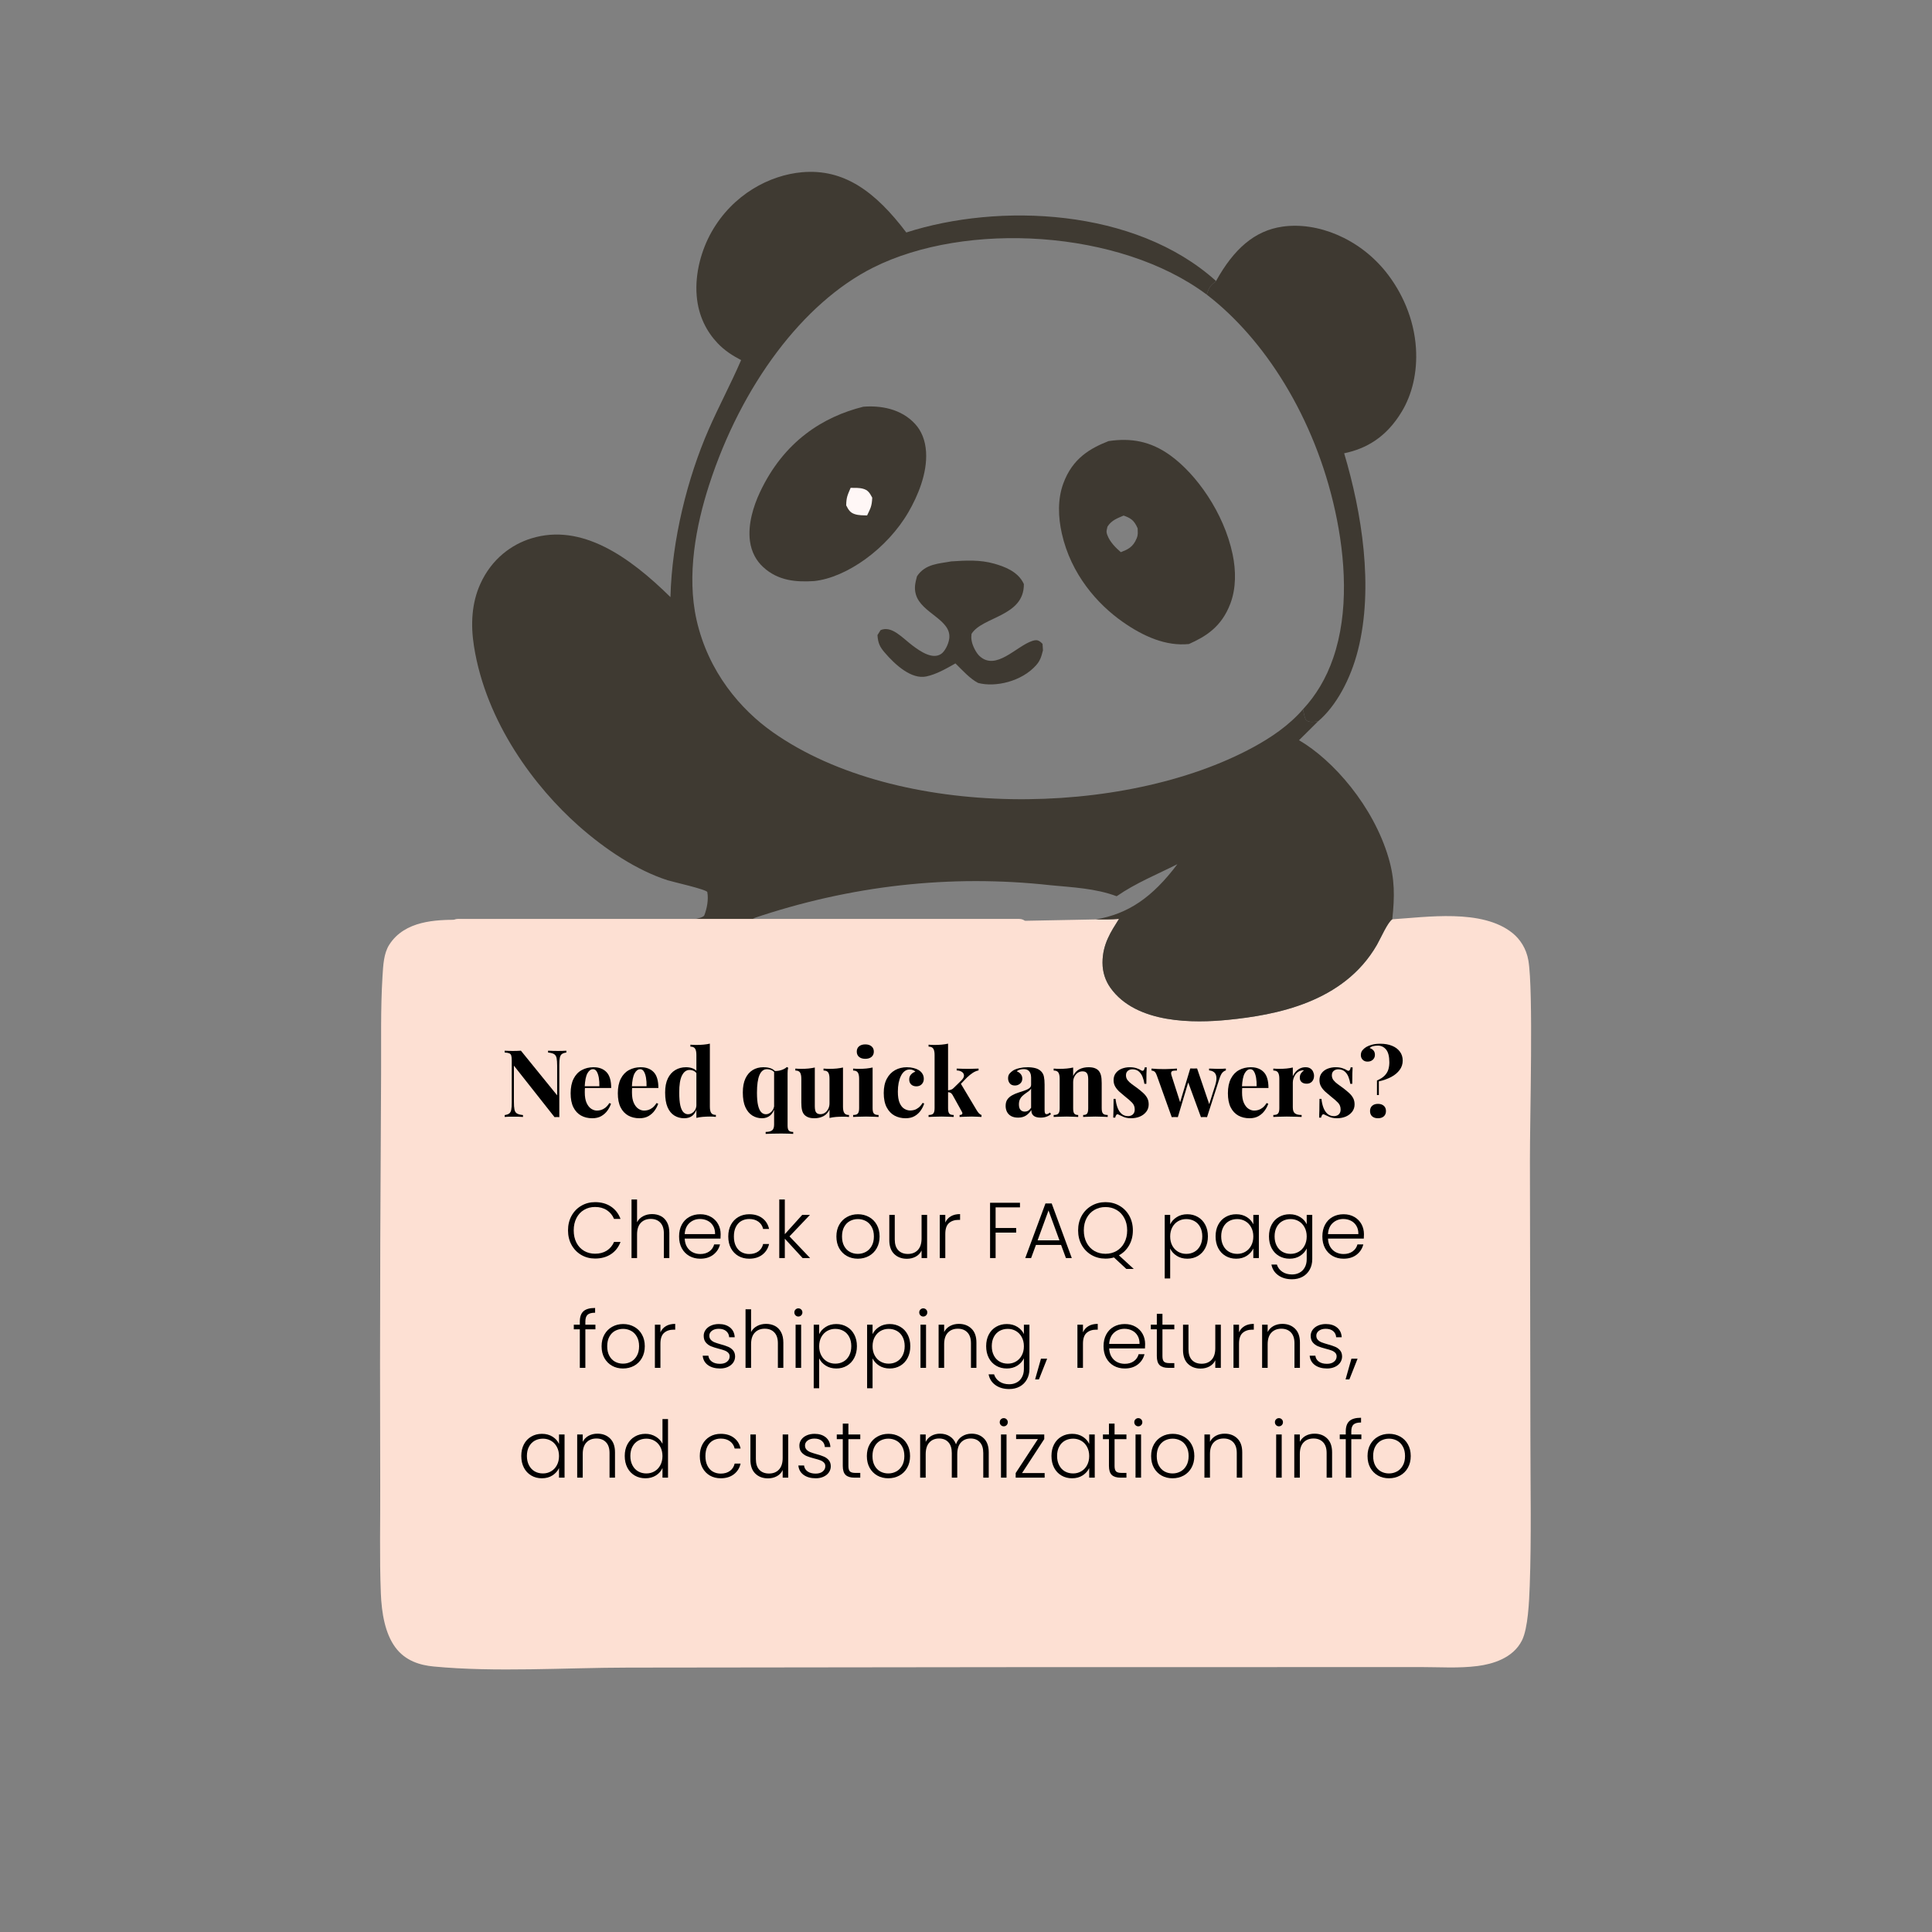 <svg version="1.0" preserveAspectRatio="xMidYMid meet" height="1024" viewBox="0 0 768 768" zoomAndPan="magnify" width="1024" xmlns:xlink="http://www.w3.org/1999/xlink" xmlns="http://www.w3.org/2000/svg"><rect x="0" y="0" width="768" height="768" fill="#808080" stroke="none"/><defs><g></g><clipPath id="ad5a4cdc8a"><path clip-rule="nonzero" d="M 161.555 407.227 L 596.555 407.227 L 596.555 647.516 L 161.555 647.516 Z M 161.555 407.227"></path></clipPath><clipPath id="6232a779ea"><path clip-rule="nonzero" d="M 178.398 365.289 L 408.816 365.289 L 408.816 372.477 L 178.398 372.477 Z M 178.398 365.289"></path></clipPath><clipPath id="82f978b06f"><path clip-rule="nonzero" d="M 181.992 365.289 L 405.203 365.289 C 406.156 365.289 407.074 365.668 407.746 366.344 C 408.422 367.016 408.801 367.93 408.801 368.883 C 408.801 369.836 408.422 370.75 407.746 371.426 C 407.074 372.098 406.156 372.477 405.203 372.477 L 181.992 372.477 C 181.039 372.477 180.125 372.098 179.453 371.426 C 178.777 370.75 178.398 369.836 178.398 368.883 C 178.398 367.93 178.777 367.016 179.453 366.344 C 180.125 365.668 181.039 365.289 181.992 365.289 Z M 181.992 365.289"></path></clipPath></defs><path fill-rule="nonzero" fill-opacity="1" d="M 553.449 365.43 C 566.91 364.621 589.145 361.113 601.262 370.922 C 604.156 373.266 606.738 376.945 607.57 381.879 C 609.578 393.793 608.141 444.203 608.168 461.34 L 608.359 571.93 C 608.359 591.328 608.789 611.078 608.09 630.441 C 607.867 636.504 607.426 647.238 605.012 652.07 C 601.41 659.289 593.059 661.527 587.402 662.262 C 579.895 663.238 572.145 662.684 564.605 662.684 L 524.953 662.699 L 398.801 662.723 L 249.648 662.898 C 224.707 662.926 196.984 664.812 172.363 662.457 C 167.117 661.957 161.152 660.293 157.141 654.836 C 153.062 649.285 151.695 641.242 151.383 633.273 C 150.828 619.148 151.211 604.664 151.145 590.5 C 151.043 558.02 151.051 525.543 151.168 493.062 L 151.492 427.051 C 151.566 414.25 151.254 400.961 152.043 388.234 C 152.32 383.691 152.527 379.02 154.727 375.562 C 160.918 365.855 173.48 365.645 181.84 365.613 C 192.391 367.492 203.352 367.004 213.977 367.113 C 232.352 367.309 250.723 367.309 269.094 367.113 C 276.32 366.938 283.516 365.848 290.746 365.898 C 297.598 365.941 304.445 367.082 311.301 367.297 C 327.191 367.547 343.082 367.605 358.973 367.469 C 366.777 367.41 375.734 368.492 383.371 366.496 L 435.613 365.484 C 438.691 365.512 441.75 365.543 444.82 365.277 C 441.664 370.301 438.281 375.234 438.266 382.668 C 438.262 386.598 439.504 389.973 441.379 392.621 C 451.668 407.172 475.039 406.695 488.043 405.41 C 507.09 403.523 534.098 398.559 547.332 375.625 C 548.75 373.168 551.629 366.551 553.449 365.43 Z M 553.449 365.43" fill="#fde0d3"></path><path fill-rule="nonzero" fill-opacity="1" d="M 264.801 427.836 C 269.512 424.664 274.676 427.461 278.223 424.891 C 278.586 422.613 278.797 420.469 278.969 418.156 L 280.02 416.992 L 281.43 417.477 C 283.184 421.922 282.914 433.578 282.02 438.492 C 281.617 440.699 280.898 442.531 279.586 443.77 C 276.363 446.809 270.141 443.672 266.773 442.078 C 265.84 441.633 265.031 441.082 264.148 440.457 C 264.016 436.043 264.262 432.184 264.801 427.836 Z M 264.801 427.836" fill="#000000"></path><path fill-rule="nonzero" fill-opacity="1" d="M 270.781 427.434 C 270.883 427.355 270.984 427.281 271.094 427.211 C 271.199 427.141 271.305 427.078 271.414 427.02 C 271.523 426.961 271.633 426.91 271.746 426.859 C 271.859 426.812 271.973 426.773 272.082 426.734 C 272.195 426.699 272.309 426.668 272.426 426.645 C 272.539 426.621 272.656 426.605 272.766 426.59 C 272.883 426.578 273 426.57 273.113 426.566 C 273.23 426.566 273.344 426.57 273.461 426.582 C 273.578 426.59 273.691 426.609 273.809 426.633 C 273.922 426.652 274.039 426.684 274.148 426.715 C 274.262 426.75 274.375 426.789 274.488 426.836 C 274.598 426.879 274.711 426.926 274.82 426.984 C 274.93 427.039 275.035 427.102 275.145 427.168 C 275.25 427.234 275.355 427.309 275.457 427.387 C 275.562 427.461 275.668 427.543 275.766 427.633 C 275.863 427.723 275.961 427.816 276.059 427.91 C 276.152 428.008 276.246 428.109 276.34 428.219 C 276.43 428.324 276.516 428.434 276.602 428.551 C 276.688 428.664 276.773 428.785 276.855 428.914 C 276.934 429.035 277.012 429.16 277.09 429.293 C 277.164 429.426 277.234 429.562 277.301 429.699 C 277.371 429.844 277.438 429.988 277.5 430.133 C 277.562 430.277 277.621 430.426 277.68 430.578 C 277.734 430.73 277.789 430.883 277.836 431.039 C 277.887 431.199 277.93 431.359 277.973 431.52 C 278.016 431.684 278.055 431.848 278.09 432.012 C 278.121 432.176 278.152 432.344 278.18 432.512 C 278.207 432.68 278.23 432.852 278.25 433.023 C 278.27 433.191 278.285 433.363 278.297 433.539 C 278.309 433.711 278.316 433.883 278.324 434.055 C 278.328 434.23 278.328 434.402 278.324 434.574 C 278.316 434.75 278.309 434.926 278.297 435.098 C 278.289 435.27 278.273 435.441 278.254 435.613 C 278.234 435.785 278.211 435.953 278.184 436.121 C 278.156 436.293 278.125 436.457 278.09 436.625 C 278.059 436.789 278.02 436.953 277.977 437.113 C 277.938 437.277 277.891 437.438 277.844 437.598 C 277.793 437.75 277.738 437.906 277.684 438.059 C 277.629 438.211 277.57 438.359 277.512 438.504 C 277.445 438.652 277.383 438.797 277.312 438.934 C 277.242 439.074 277.168 439.211 277.094 439.34 C 277.02 439.473 276.941 439.602 276.859 439.727 C 276.781 439.852 276.699 439.969 276.613 440.086 C 276.527 440.203 276.441 440.316 276.352 440.422 C 276.258 440.527 276.164 440.629 276.066 440.73 C 275.973 440.828 275.875 440.922 275.777 441.008 C 275.676 441.098 275.574 441.18 275.473 441.254 C 275.367 441.336 275.262 441.406 275.156 441.473 C 275.078 441.52 275.004 441.566 274.93 441.609 C 274.848 441.652 274.77 441.691 274.691 441.727 C 274.609 441.762 274.531 441.797 274.453 441.832 C 274.371 441.859 274.293 441.887 274.215 441.914 C 274.133 441.938 274.051 441.961 273.973 441.98 C 273.891 442 273.805 442.016 273.723 442.027 C 273.645 442.043 273.562 442.055 273.48 442.062 C 273.398 442.07 273.316 442.074 273.234 442.078 C 273.148 442.078 273.066 442.078 272.984 442.074 C 272.902 442.07 272.82 442.062 272.738 442.055 C 272.656 442.043 272.57 442.031 272.488 442.016 C 272.41 441.996 272.328 441.977 272.246 441.953 C 272.168 441.934 272.086 441.91 272.004 441.887 C 271.926 441.855 271.844 441.824 271.766 441.793 C 271.688 441.758 271.605 441.723 271.527 441.684 C 271.453 441.641 271.375 441.602 271.297 441.559 C 271.219 441.516 271.145 441.469 271.066 441.414 C 270.992 441.363 270.918 441.312 270.844 441.262 C 270.77 441.203 270.699 441.145 270.625 441.086 C 270.555 441.023 270.48 440.961 270.414 440.895 C 270.344 440.828 270.277 440.758 270.211 440.691 C 270.141 440.621 270.074 440.547 270.008 440.473 C 269.941 440.395 269.875 440.316 269.812 440.238 C 269.75 440.16 269.688 440.078 269.629 439.992 C 269.57 439.91 269.512 439.82 269.457 439.734 C 269.398 439.645 269.34 439.555 269.289 439.461 C 269.23 439.367 269.176 439.273 269.125 439.176 C 269.074 439.082 269.023 438.984 268.977 438.879 C 268.93 438.781 268.883 438.68 268.836 438.578 C 268.789 438.477 268.746 438.371 268.703 438.262 C 268.664 438.156 268.625 438.047 268.586 437.938 C 268.547 437.828 268.512 437.719 268.477 437.605 C 268.438 437.492 268.406 437.379 268.375 437.27 C 268.344 437.152 268.312 437.035 268.285 436.922 C 268.262 436.801 268.234 436.684 268.211 436.57 C 268.188 436.449 268.164 436.332 268.145 436.211 C 268.125 436.09 268.105 435.969 268.09 435.852 C 268.07 435.727 268.059 435.605 268.051 435.484 C 268.035 435.359 268.023 435.238 268.016 435.117 C 268.008 434.992 268 434.871 267.996 434.746 C 267.992 434.621 267.988 434.5 267.988 434.379 C 267.988 434.25 267.992 434.129 267.996 434.004 C 267.996 433.879 268.004 433.754 268.008 433.633 C 268.016 433.512 268.023 433.391 268.035 433.266 C 268.047 433.145 268.059 433.023 268.074 432.898 C 268.09 432.777 268.109 432.656 268.129 432.539 C 268.145 432.414 268.164 432.297 268.188 432.18 C 268.211 432.062 268.234 431.941 268.262 431.824 C 268.289 431.707 268.316 431.594 268.348 431.477 C 268.379 431.359 268.414 431.246 268.445 431.133 C 268.477 431.023 268.512 430.91 268.551 430.801 C 268.59 430.688 268.629 430.582 268.668 430.473 C 268.711 430.367 268.754 430.258 268.797 430.156 C 268.84 430.051 268.887 429.949 268.938 429.848 C 268.98 429.746 269.031 429.648 269.078 429.551 C 269.133 429.453 269.184 429.355 269.238 429.266 C 269.293 429.168 269.344 429.074 269.402 428.988 C 269.461 428.898 269.52 428.809 269.582 428.723 C 269.641 428.637 269.699 428.555 269.758 428.477 C 269.82 428.395 269.887 428.312 269.953 428.238 C 270.016 428.16 270.082 428.086 270.148 428.016 C 270.215 427.941 270.285 427.871 270.352 427.805 C 270.422 427.742 270.492 427.676 270.562 427.613 C 270.633 427.551 270.707 427.492 270.781 427.434 Z M 270.781 427.434" fill="#fde0d3"></path><path fill-rule="nonzero" fill-opacity="1" d="M 437.027 423.996 C 444.797 425.988 445.113 429.488 453.059 426.195 L 457.371 432.586 L 454.699 435.012 L 454.367 438.379 L 454.539 439.516 L 453.863 440.938 C 452.711 441.078 451.66 441.145 450.508 441.027 C 445.824 440.543 444.797 440.699 440.809 444.875 C 440.438 436.465 440.422 431.109 437.027 423.996 Z M 437.027 423.996" fill="#fff7f6"></path><path fill-rule="nonzero" fill-opacity="1" d="M 197.969 415.969 C 203.473 422.078 208.324 430.801 212.68 438.703 C 212.406 431.066 211.488 423.922 214.137 417.055 L 214.961 416.766 C 217.348 422.773 216.805 434.219 216.035 440.973 C 214.969 443.102 215.027 443.211 213.32 443.805 C 207.289 440.758 203.168 428.566 197.867 422.996 C 197.094 419.984 197.484 419.043 197.969 415.969 Z M 197.969 415.969" fill="#3e3931"></path><path fill-rule="nonzero" fill-opacity="1" d="M 498.164 427.105 C 500.266 427.121 501.891 427.062 503.848 428.418 C 504.762 429.945 505.078 430.57 505.355 432.637 C 505.648 434.797 505.277 433.766 506.039 435.25 C 508.293 433.238 509.066 428.648 511.453 427.297 C 513.012 430.832 512.559 435.676 512.453 439.734 C 506.707 435.438 505.902 441.094 500.793 441.801 C 498.691 442.09 496.379 440.988 494.969 438.504 C 493.953 436.719 493.852 434.695 494.387 432.539 C 495.082 429.73 496.559 428.48 498.164 427.105 Z M 498.164 427.105" fill="#fff7f6"></path><path fill-rule="nonzero" fill-opacity="1" d="M 383.609 475.457 C 389.102 475.273 394.039 475.305 399.438 477.121 C 395.117 479.043 390.242 477.52 386.602 482.422 L 386.652 483.902 C 390.059 487.742 393.508 486.824 397.48 486.492 L 398.125 488.113 L 397.348 489.602 C 394.059 490.949 390.527 490.43 387.145 490.324 C 386.969 494.586 386.887 498.969 385.77 502.938 L 385.086 503.094 C 384.934 502.816 384.758 502.566 384.629 502.262 C 381.844 495.73 383.086 482.809 383.609 475.457 Z M 383.609 475.457" fill="#3e3931"></path><path fill-rule="nonzero" fill-opacity="1" d="M 535.988 484.926 C 538.371 484.672 541.125 483.914 543.359 485.297 C 544.254 488.445 545.312 491.949 547.289 493.855 C 548.582 495.105 548.047 494.242 548.816 496.199 C 547.672 497.129 546.793 497.562 545.555 498.082 C 544.758 498.602 543.957 499.09 543.125 499.461 C 540.758 500.508 537.355 500.512 535.305 498.094 C 534.074 496.645 533.293 495.043 533.312 492.602 C 533.336 489.477 534.711 487.137 535.988 484.926 Z M 535.988 484.926" fill="#fff7f6"></path><path fill-rule="nonzero" fill-opacity="1" d="M 492.195 484.84 C 493.848 484.684 495.809 484.387 497.391 485.191 C 499.121 486.074 499.965 487.73 500.852 489.973 C 500.984 492.27 501.117 493.164 500.336 495.266 C 499.098 498.602 496.684 499.484 494.414 500.422 C 493.43 500.25 492.43 499.812 491.465 499.5 C 490.254 497.828 490.027 498.152 489.844 495.559 L 492.211 492.965 L 491.969 491.473 C 490.719 491.02 489.734 490.609 488.629 489.625 C 489.102 487.602 491.039 486.137 492.195 484.84 Z M 492.195 484.84" fill="#fff7f6"></path><path fill-rule="nonzero" fill-opacity="1" d="M 424.996 605.258 C 425.324 605.312 425.672 605.258 425.98 605.422 C 426.988 605.949 427.621 606.91 428.727 607.32 C 430.945 608.148 433.602 607.09 435.672 608.715 C 436.75 609.559 436.348 609.047 436.805 611.059 C 435.207 613.555 433.824 615.375 431.312 615.086 C 429.348 614.859 427.816 613.441 426.684 611.105 C 426.441 610.609 426.211 610.094 425.98 609.594 L 425.082 609.523 L 424.363 611.586 C 423.723 613.594 423.621 615.234 422 615.691 C 418.215 616.758 413.258 616.059 410.004 612.945 L 410.422 611.953 C 413.648 611.18 416.703 612.047 419.902 612.695 Z M 424.996 605.258" fill="#fff7f6"></path><path fill-rule="nonzero" fill-opacity="1" d="M 406.406 427.18 C 408.195 427.375 410.695 427.379 412.262 428.75 C 413.836 430.117 413.941 431.297 414.336 433.719 C 413.852 436.203 413.348 437.609 412.02 439.227 C 410.316 441.289 408.812 441.98 406.629 441.637 C 404.793 439.863 404.633 439.629 403.746 436.637 C 405.664 436.23 407.152 436.035 408.785 434.297 L 407.797 433.5 C 405.871 433.594 404.355 433.719 402.617 435.062 C 401.559 435.875 400.852 436.395 399.652 436.637 C 400.125 432.469 403.891 430.34 405.973 427.73 Z M 406.406 427.18" fill="#fff7f6"></path><path fill-rule="nonzero" fill-opacity="1" d="M 372.391 596.688 C 375.391 598.211 379.102 598.027 381.727 600.34 C 379.477 604.926 379.484 609.434 378.43 614.66 C 376.004 611.605 375.98 603.355 374.68 598.629 C 374.094 598.688 373.504 598.727 372.926 598.824 C 364.676 600.223 368.887 610.68 365.609 616.848 L 364.773 615.664 C 364.223 610.809 364.445 606.012 364.562 601.117 Z M 372.391 596.688" fill="#000000"></path><path fill-rule="nonzero" fill-opacity="1" d="M 264.148 440.457 L 263.133 440.086 C 257.879 438.078 252.34 443.066 247.422 439.719 C 246.434 439.043 246.574 438.477 246.262 437.078 C 249.844 432.469 255.367 438.484 258.867 434.602 C 259.168 432.586 259.348 430.203 260.238 428.574 C 260.883 427.406 263.742 427.871 264.801 427.836 C 264.262 432.184 264.016 436.043 264.148 440.457 Z M 264.148 440.457" fill="#fff7f6"></path><path fill-rule="nonzero" fill-opacity="1" d="M 259.82 486.074 C 260.957 486.332 261.352 486.508 262.324 487.262 C 262.551 488.293 263.027 489.992 263.059 491.133 C 263.137 493.82 262.82 494.461 261.754 496.391 L 261.027 496.02 L 260.621 492.09 C 257.281 493.297 254.148 498.672 250.691 500.719 C 247.812 499.645 245.801 498.797 243.656 495.574 C 245.465 493.172 251.758 493.168 254.312 492.391 C 257.129 491.535 258.234 489.516 259.82 486.074 Z M 259.82 486.074" fill="#fff7f6"></path><path fill-rule="nonzero" fill-opacity="1" d="M 241.262 429.691 C 241.73 430.793 242.281 432.594 242.449 433.914 C 242.816 436.746 242.75 437.105 241.672 439.262 C 239.961 440.199 238.496 440.766 236.668 440.863 C 233.168 441.059 230.137 441.898 226.641 440.855 L 225.41 438.566 L 225.629 436.742 C 228.895 433.832 233.949 436.188 237.648 434.848 C 239.758 434.078 240.207 432.234 241.262 429.691 Z M 241.262 429.691" fill="#fff7f6"></path><path fill-rule="nonzero" fill-opacity="1" d="M 507.812 487.023 C 508.531 488.992 508.383 488.309 508.742 490.152 C 509.117 492.102 509.43 494.09 509.922 495.984 C 510.648 498.797 511.938 501.246 513.934 502.145 C 516.086 503.109 517.707 502.039 519.609 500.691 C 520.848 499.816 521.801 499.117 523.168 498.801 C 523.957 501.254 523.523 502.609 523.273 505.223 C 522.559 505.934 521.699 506.891 520.883 507.344 C 517.734 509.102 511.766 506.734 508.801 504.75 C 510.633 499 508.211 498.762 507.5 493.648 C 507.273 492.004 507.73 488.809 507.812 487.023 Z M 507.812 487.023" fill="#fff7f6"></path><path fill-rule="nonzero" fill-opacity="1" d="M 197.867 422.996 C 198.938 429.145 199.168 435.551 197.812 441.602 L 196.797 442.156 C 196.602 441.859 196.395 441.594 196.227 441.27 C 193.836 436.699 193.891 428.938 194.52 423.508 C 194.98 419.516 195.809 418.293 197.969 415.969 C 197.484 419.043 197.094 419.984 197.867 422.996 Z M 197.867 422.996" fill="#000000"></path><path fill-rule="nonzero" fill-opacity="1" d="M 389.129 557.094 C 389.84 558.262 390.047 558.926 390.445 560.344 C 389.902 562.215 389.199 563.504 387.984 564.5 C 384.828 567.078 382.703 566.602 379.355 565.348 C 378.488 564.352 377.746 563.305 376.957 562.18 L 377.008 560.375 C 380.457 557.77 384.672 560.289 388.555 557.535 C 388.75 557.402 388.938 557.242 389.129 557.094 Z M 389.129 557.094" fill="#fff7f6"></path><path fill-rule="nonzero" fill-opacity="1" d="M 524.375 423.727 C 530.309 426.504 525.711 428.484 528.391 433.82 C 530.562 435.602 532.461 435.414 534.859 435.844 C 536.617 436.164 537.578 436.02 538.711 438.25 L 537.793 440.605 C 536.453 441.062 535.254 441.473 533.871 441.305 C 531.191 440.988 528.598 439.594 526.914 436.316 C 524.605 431.824 523.996 429.266 524.375 423.727 Z M 524.375 423.727" fill="#fff7f6"></path><path fill-rule="nonzero" fill-opacity="1" d="M 383.574 597.992 C 385.137 597.66 386.941 597.09 388.508 597.434 C 389.809 597.715 391.043 598.879 391.766 600.531 C 393.582 604.688 392.086 612.324 391.449 616.891 L 390.656 617.094 L 389.891 615.492 C 389.691 611.734 389.578 607.766 388.594 604.25 C 387.566 600.547 385.863 599.461 383.574 597.992 Z M 383.574 597.992" fill="#000000"></path><path fill-rule="nonzero" fill-opacity="1" d="M 290.496 596.906 C 294.062 600.195 292.066 609.188 294.98 614.289 C 295.57 615.324 296.012 616.016 296.469 617.238 C 296.574 617.523 296.66 617.824 296.758 618.117 C 296.031 618.195 295.242 618.309 294.516 618.215 C 293.062 618.023 291.812 616.961 291.023 615.094 C 288.938 610.145 290.055 602.418 290.496 596.906 Z M 290.496 596.906" fill="#000000"></path><path fill-rule="nonzero" fill-opacity="1" d="M 522.355 543.07 C 524.566 542.621 526.629 542.426 528.805 543.363 C 532.137 544.801 533.941 548.336 535.539 552.707 C 531.953 550.359 527.312 550.672 524.066 547.73 C 522.582 546.387 522.715 545.465 522.355 543.07 Z M 522.355 543.07" fill="#fff7f6"></path><path fill-rule="nonzero" fill-opacity="1" d="M 304.574 597.125 C 305.16 597.812 305.547 598.707 306.004 599.586 C 306.465 604.355 307.102 610.445 305.973 615.105 C 305.551 616.836 305.215 616.594 304.16 617.297 C 303.367 616.734 302.637 616.051 301.883 615.375 C 301.969 613.816 302.094 612.266 302.25 610.723 C 302.406 609.176 302.598 607.641 302.82 606.117 C 303.047 604.59 303.305 603.074 303.598 601.574 C 303.891 600.074 304.215 598.594 304.574 597.125 Z M 304.574 597.125" fill="#000000"></path><path fill-rule="nonzero" fill-opacity="1" d="M 412.5 478.297 C 412.617 478.488 412.75 478.668 412.867 478.871 C 414.676 482.234 416.086 485.586 415.801 490.023 L 413.777 492.035 C 411.625 491.441 410.531 491.656 408.988 489.238 C 408.848 485.426 411.164 481.41 412.5 478.297 Z M 412.5 478.297" fill="#fff7f6"></path><path fill-rule="nonzero" fill-opacity="1" d="M 400.449 600.129 L 401.496 601.723 C 402.434 612.812 403.52 606.16 406.902 611.426 L 405.816 615.172 C 405.477 615.352 405.145 615.578 404.793 615.715 C 402.891 616.469 402.551 616.281 400.891 614.992 C 398.969 610.457 399.871 605.109 400.449 600.129 Z M 400.449 600.129" fill="#fff7f6"></path><path fill-rule="nonzero" fill-opacity="1" d="M 529.922 427.406 C 531.594 427.336 533.336 427.191 534.992 427.594 C 538.184 428.371 539.898 430.945 541.652 434.805 C 538.922 434.316 535.512 434.121 532.984 432.52 C 531.043 431.281 530.707 430.242 529.922 427.406 Z M 529.922 427.406" fill="#fff7f6"></path><path fill-rule="nonzero" fill-opacity="1" d="M 226.707 427.258 C 228.906 427.176 231.582 427.391 233.664 428.516 C 234.895 429.176 235.289 429.191 235.848 431.023 L 234.848 432.527 C 232.148 432.762 228.039 434.02 225.656 432.09 L 225.352 430.211 Z M 226.707 427.258" fill="#fff7f6"></path><path fill-rule="nonzero" fill-opacity="1" d="M 247.871 427.191 C 248.438 427.211 249.008 427.25 249.574 427.324 C 251.973 427.648 255.242 428.133 256.848 431.016 L 255.996 432.41 C 253.305 432.68 249.188 434.012 246.809 432.098 L 246.504 430.211 Z M 247.871 427.191" fill="#fff7f6"></path><path fill-rule="nonzero" fill-opacity="1" d="M 440.668 175.34 C 449.492 174.043 457.312 175.277 465.344 181.117 C 475.559 188.539 486.469 203.711 489.969 220.262 C 491.344 226.789 491.395 233.793 489.109 239.883 C 485.566 249.32 479.152 253.078 472.625 256.008 C 463.473 256.957 454.488 252.969 446.246 247.18 C 436.254 240.164 425.723 228.309 422.082 212.027 C 420.625 205.496 420.395 198.496 422.641 192.293 C 426.371 182.008 433.617 178.137 440.668 175.34 Z M 445.547 219.496 C 448.117 218.484 450.395 217.621 451.859 213.957 C 452.465 212.438 452.266 211.695 452.227 210.016 C 450.789 206.605 449.172 205.855 446.652 204.949 C 444.371 205.977 441.93 206.672 440.234 209.344 C 439.957 210.75 439.633 211.164 440.137 212.582 C 441.188 215.508 443.656 217.867 445.547 219.496 Z M 445.547 219.496" fill="#3e3931"></path><path fill-rule="nonzero" fill-opacity="1" d="M 343.172 161.68 C 349.887 161.137 358.199 162.391 363.828 168.594 C 366.297 171.312 367.84 175.035 368.125 179.645 C 368.656 188.242 364.766 197.254 361.191 203.445 C 352.707 218.164 336.473 229.66 323.59 230.984 C 316.672 231.418 309.316 231 303.258 225.316 C 300.715 222.938 298.711 219.559 298.113 215.062 C 297.23 208.41 299.535 201.141 302.004 195.848 C 311.562 175.348 327.312 165.629 343.172 161.68 Z M 343.172 161.68" fill="#3e3931"></path><path fill-rule="nonzero" fill-opacity="1" d="M 338.133 193.93 C 339.742 193.934 341.527 193.848 343.113 194.293 C 344.906 194.805 345.645 195.734 346.727 197.828 C 346.578 201.328 346.004 202.078 344.691 204.887 C 343.125 204.852 341.383 204.887 339.848 204.398 C 338.133 203.859 337.395 202.941 336.375 200.906 C 336.422 197.559 336.977 196.719 338.133 193.93 Z M 338.133 193.93" fill="#fff7f6"></path><path fill-rule="nonzero" fill-opacity="1" d="M 378.102 223.164 C 383.828 222.781 389.605 222.449 395.266 224.078 C 399.117 225.184 404.727 227.113 407.004 232.176 C 407.137 245.102 390.508 245.047 386.195 251.98 C 386.113 253.062 386.043 253.352 386.215 254.547 C 386.535 256.723 388.094 259.57 389.285 260.699 C 395.859 266.949 404.027 256.809 410.367 254.773 C 412.148 254.199 412.973 254.441 414.43 255.945 L 414.594 258.508 C 413.918 261.18 413.465 262.633 411.879 264.434 C 406.141 270.93 395.633 273.297 388.828 271.484 C 385.562 269.812 382.684 266.523 379.805 263.715 C 376.031 265.852 372.188 268.074 368.168 268.91 C 362.438 270.102 356.02 264.52 351.609 259.32 C 349.867 257.273 349.016 255.773 348.809 252.461 L 350.047 250.48 C 354.508 248.551 358.82 253.684 362.746 256.617 C 365.848 258.945 370.676 262.277 374.129 259.938 C 375.543 258.984 377.004 256.234 377.332 253.902 C 378.387 246.297 366.25 243.824 364.078 236.32 C 363.301 233.629 363.871 231.645 364.5 229.113 C 367.84 223.977 373.609 224.062 378.102 223.164 Z M 378.102 223.164" fill="#3e3931"></path><path fill-rule="nonzero" fill-opacity="0.988" d="M 294.605 143.145 C 291.324 141.422 288.105 139.43 285.25 136.41 C 280.926 131.836 277.609 125.648 276.945 117.574 C 276.195 108.434 278.949 99.133 282.816 92.277 C 291.332 77.199 306.027 69.586 318.859 68.465 C 335.551 67.004 348.035 76.234 360.266 92.414 C 396.918 80.621 451.152 82.617 483.395 111.707 C 481.27 113.547 480.805 113.684 479.684 117.105 C 445.098 91.227 383.965 87.836 347.055 106.387 C 319.238 120.367 294.738 153.121 281.914 192.68 C 276.656 208.906 272.891 228.664 276.887 246.414 C 281.562 267.188 294.477 282.113 307.238 291.09 C 356.941 326.07 446.781 325.035 498.309 296.969 C 505.023 293.305 512.266 288.535 517.957 281.953 C 518.277 283.238 518.633 286.012 519.5 286.496 C 520.844 287.25 522.488 286.879 523.902 286.789 L 516.379 294.246 C 530.027 302.188 545.945 320.473 551.973 341.023 C 554.477 349.543 554.422 356.449 553.449 365.43 C 551.629 366.551 548.75 373.168 547.332 375.625 C 534.098 398.559 507.09 403.523 488.043 405.41 C 475.039 406.695 451.668 407.172 441.379 392.621 C 439.504 389.973 438.262 386.598 438.266 382.668 C 438.281 375.234 441.664 370.301 444.82 365.277 C 441.75 365.543 438.691 365.512 435.613 365.484 C 448.598 363.258 458.098 356.699 468.031 343.527 C 460.066 347.535 451.504 351 443.887 356.266 C 435.426 353.098 426.211 352.727 417.527 351.883 C 415.059 351.609 412.582 351.367 410.105 351.164 C 407.629 350.957 405.152 350.789 402.676 350.652 C 400.199 350.516 397.719 350.418 395.242 350.352 C 392.762 350.281 390.281 350.246 387.801 350.25 C 385.32 350.25 382.84 350.285 380.363 350.355 C 377.887 350.43 375.406 350.535 372.93 350.672 C 370.453 350.812 367.973 350.984 365.496 351.191 C 363.02 351.402 360.547 351.645 358.074 351.918 C 355.602 352.195 353.129 352.504 350.66 352.848 C 348.195 353.195 345.727 353.578 343.262 353.988 C 340.797 354.402 338.336 354.852 335.879 355.336 C 333.418 355.812 330.965 356.328 328.508 356.883 C 326.055 357.43 323.609 358.012 321.164 358.633 C 318.719 359.25 316.277 359.902 313.844 360.59 C 311.406 361.273 308.973 361.992 306.543 362.746 C 304.113 363.5 301.691 364.289 299.273 365.109 C 319.566 368.457 341.012 366.566 361.43 366.277 C 368.684 366.176 376.152 365.512 383.371 366.496 C 375.734 368.492 366.777 367.41 358.973 367.469 C 343.082 367.605 327.191 367.547 311.301 367.297 C 304.445 367.082 297.598 365.941 290.746 365.898 C 283.516 365.848 276.32 366.938 269.094 367.113 C 250.723 367.309 232.352 367.309 213.977 367.113 C 203.352 367.004 192.391 367.492 181.84 365.613 C 195.164 364.34 275.82 369.535 279.953 363.922 C 280.984 361.262 281.719 357.73 281.168 354.629 C 280.98 353.578 267.34 350.543 265.348 349.902 C 253.191 345.984 240.672 337.73 229.98 328.258 C 212.785 313.02 193.211 287.336 188.406 256.848 C 187.035 248.137 187.523 239.703 190.914 232.168 C 195.457 222.078 203.457 216.406 211.211 214.016 C 231.199 207.855 250.223 221.32 266.512 237.363 C 267.113 214.43 273.316 189.957 281.648 170.852 C 285.766 161.41 290.516 152.641 294.605 143.145 Z M 294.605 143.145" fill="#3e3931"></path><path fill-rule="nonzero" fill-opacity="1" d="M 483.395 111.707 C 490.473 98.957 498.719 91.68 509.801 90.09 C 523.68 88.109 540.297 94.723 551.047 108.262 C 557.07 115.848 562.129 126.461 562.871 138.484 C 563.449 147.871 561.422 156.648 557.23 163.621 C 551.109 173.801 543.145 178.359 534.324 180.188 C 541.332 203.73 546.152 233.41 539.805 258.477 C 536.891 269.992 531.117 280.711 523.902 286.789 C 522.488 286.879 520.844 287.25 519.5 286.496 C 518.633 286.012 518.277 283.238 517.957 281.953 C 523.016 276.504 527.117 269.879 529.98 261.539 C 536.23 243.352 534.848 221.844 530.727 203.031 C 522.582 165.863 502.621 134.688 479.684 117.105 C 480.805 113.684 481.27 113.547 483.395 111.707 Z M 483.395 111.707" fill="#3e3931"></path><g clip-path="url(#ad5a4cdc8a)"><path fill-rule="nonzero" fill-opacity="1" d="M 161.555 407.227 L 596.141 407.227 L 596.141 647.516 L 161.555 647.516 Z M 161.555 407.227" fill="#fde0d3"></path></g><g fill-opacity="1" fill="#000000"><g transform="translate(199.335, 444.006)"><g><path d="M 25.797 -26.344 L 25.797 -25.609 C 25.004 -25.504 24.406 -25.297 24 -24.984 C 23.602 -24.68 23.336 -24.191 23.203 -23.516 C 23.066 -22.848 23 -21.906 23 -20.688 L 23 0.078 C 22.695 0.047 22.391 0.031 22.078 0.031 C 21.773 0.031 21.453 0.047 21.109 0.078 L 4.953 -20.391 L 4.953 -6.109 C 4.953 -4.742 5.023 -3.691 5.172 -2.953 C 5.316 -2.223 5.645 -1.703 6.156 -1.391 C 6.664 -1.086 7.469 -0.875 8.562 -0.75 L 8.562 0 C 8.094 -0.051 7.473 -0.082 6.703 -0.094 C 5.93 -0.102 5.211 -0.109 4.547 -0.109 C 3.973 -0.109 3.383 -0.102 2.781 -0.094 C 2.188 -0.082 1.691 -0.051 1.297 0 L 1.297 -0.75 C 2.098 -0.875 2.695 -1.082 3.094 -1.375 C 3.488 -1.676 3.754 -2.164 3.891 -2.844 C 4.023 -3.531 4.094 -4.469 4.094 -5.656 L 4.094 -22.406 C 4.094 -23.32 4.023 -23.992 3.891 -24.422 C 3.754 -24.859 3.477 -25.156 3.062 -25.312 C 2.656 -25.477 2.066 -25.578 1.297 -25.609 L 1.297 -26.344 C 1.691 -26.32 2.188 -26.297 2.781 -26.266 C 3.383 -26.242 3.973 -26.234 4.547 -26.234 C 5.141 -26.234 5.707 -26.242 6.25 -26.266 C 6.801 -26.297 7.297 -26.32 7.734 -26.344 L 22.141 -8.594 L 22.141 -20.25 C 22.141 -21.613 22.066 -22.66 21.922 -23.391 C 21.773 -24.117 21.445 -24.645 20.938 -24.969 C 20.426 -25.289 19.625 -25.504 18.531 -25.609 L 18.531 -26.344 C 19 -26.32 19.617 -26.297 20.391 -26.266 C 21.16 -26.242 21.879 -26.234 22.547 -26.234 C 23.148 -26.234 23.742 -26.242 24.328 -26.266 C 24.91 -26.297 25.398 -26.32 25.797 -26.344 Z M 25.797 -26.344"></path></g></g></g><g fill-opacity="1" fill="#000000"><g transform="translate(225.462, 444.006)"><g><path d="M 10.5 -19.766 C 12.676 -19.766 14.383 -19.117 15.625 -17.828 C 16.875 -16.535 17.5 -14.426 17.5 -11.5 L 5.25 -11.5 L 5.172 -12.203 L 12.797 -12.203 C 12.828 -13.422 12.754 -14.547 12.578 -15.578 C 12.398 -16.609 12.125 -17.43 11.75 -18.047 C 11.383 -18.672 10.891 -18.984 10.266 -18.984 C 9.398 -18.984 8.66 -18.438 8.047 -17.344 C 7.441 -16.25 7.078 -14.438 6.953 -11.906 L 7.078 -11.688 C 7.047 -11.383 7.023 -11.07 7.016 -10.75 C 7.004 -10.426 7 -10.094 7 -9.75 C 7 -8.039 7.238 -6.648 7.719 -5.578 C 8.207 -4.516 8.82 -3.738 9.562 -3.25 C 10.312 -2.77 11.066 -2.531 11.828 -2.531 C 12.348 -2.531 12.891 -2.609 13.453 -2.766 C 14.016 -2.93 14.578 -3.227 15.141 -3.656 C 15.711 -4.094 16.25 -4.711 16.75 -5.516 L 17.422 -5.281 C 17.117 -4.344 16.645 -3.426 16 -2.531 C 15.352 -1.633 14.535 -0.898 13.547 -0.328 C 12.555 0.234 11.363 0.516 9.969 0.516 C 8.281 0.516 6.789 0.156 5.5 -0.562 C 4.219 -1.281 3.207 -2.367 2.469 -3.828 C 1.738 -5.297 1.375 -7.16 1.375 -9.422 C 1.375 -11.723 1.766 -13.645 2.547 -15.188 C 3.328 -16.727 4.406 -17.875 5.781 -18.625 C 7.164 -19.383 8.738 -19.766 10.5 -19.766 Z M 10.5 -19.766"></path></g></g></g><g fill-opacity="1" fill="#000000"><g transform="translate(244.22, 444.006)"><g><path d="M 10.5 -19.766 C 12.676 -19.766 14.383 -19.117 15.625 -17.828 C 16.875 -16.535 17.5 -14.426 17.5 -11.5 L 5.25 -11.5 L 5.172 -12.203 L 12.797 -12.203 C 12.828 -13.422 12.754 -14.547 12.578 -15.578 C 12.398 -16.609 12.125 -17.43 11.75 -18.047 C 11.383 -18.672 10.891 -18.984 10.266 -18.984 C 9.398 -18.984 8.66 -18.438 8.047 -17.344 C 7.441 -16.25 7.078 -14.438 6.953 -11.906 L 7.078 -11.688 C 7.047 -11.383 7.023 -11.07 7.016 -10.75 C 7.004 -10.426 7 -10.094 7 -9.75 C 7 -8.039 7.238 -6.648 7.719 -5.578 C 8.207 -4.516 8.82 -3.738 9.562 -3.25 C 10.312 -2.77 11.066 -2.531 11.828 -2.531 C 12.348 -2.531 12.891 -2.609 13.453 -2.766 C 14.016 -2.93 14.578 -3.227 15.141 -3.656 C 15.711 -4.094 16.25 -4.711 16.75 -5.516 L 17.422 -5.281 C 17.117 -4.344 16.645 -3.426 16 -2.531 C 15.352 -1.633 14.535 -0.898 13.547 -0.328 C 12.555 0.234 11.363 0.516 9.969 0.516 C 8.281 0.516 6.789 0.156 5.5 -0.562 C 4.219 -1.281 3.207 -2.367 2.469 -3.828 C 1.738 -5.297 1.375 -7.16 1.375 -9.422 C 1.375 -11.723 1.766 -13.645 2.547 -15.188 C 3.328 -16.727 4.406 -17.875 5.781 -18.625 C 7.164 -19.383 8.738 -19.766 10.5 -19.766 Z M 10.5 -19.766"></path></g></g></g><g fill-opacity="1" fill="#000000"><g transform="translate(262.979, 444.006)"><g><path d="M 19.203 -29.141 L 19.203 -4.094 C 19.203 -2.977 19.375 -2.148 19.719 -1.609 C 20.07 -1.078 20.695 -0.812 21.594 -0.812 L 21.594 -0.031 C 20.82 -0.113 20.051 -0.156 19.281 -0.156 C 18.238 -0.156 17.266 -0.113 16.359 -0.031 C 15.453 0.039 14.613 0.176 13.844 0.375 L 13.844 -24.672 C 13.844 -25.785 13.676 -26.609 13.344 -27.141 C 13.008 -27.68 12.383 -27.953 11.469 -27.953 L 11.469 -28.734 C 12.258 -28.66 13.023 -28.625 13.766 -28.625 C 14.785 -28.625 15.754 -28.664 16.672 -28.75 C 17.586 -28.832 18.43 -28.961 19.203 -29.141 Z M 9.719 -19.766 C 10.812 -19.766 11.77 -19.582 12.594 -19.219 C 13.426 -18.863 14.078 -18.266 14.547 -17.422 L 14.109 -17.016 C 13.785 -17.609 13.352 -18.035 12.812 -18.297 C 12.281 -18.555 11.719 -18.688 11.125 -18.688 C 9.863 -18.688 8.859 -17.945 8.109 -16.469 C 7.367 -14.988 7.008 -12.711 7.031 -9.641 C 7.031 -7.523 7.172 -5.844 7.453 -4.594 C 7.742 -3.344 8.156 -2.441 8.688 -1.891 C 9.219 -1.348 9.832 -1.078 10.531 -1.078 C 11.375 -1.078 12.129 -1.41 12.797 -2.078 C 13.473 -2.754 13.832 -3.66 13.875 -4.797 L 14.062 -3.5 C 13.695 -2.188 13.098 -1.188 12.266 -0.5 C 11.43 0.176 10.344 0.516 9 0.516 C 7.539 0.516 6.234 0.156 5.078 -0.562 C 3.922 -1.281 3.02 -2.391 2.375 -3.891 C 1.738 -5.391 1.422 -7.332 1.422 -9.719 C 1.422 -11.969 1.781 -13.832 2.5 -15.312 C 3.219 -16.789 4.203 -17.898 5.453 -18.641 C 6.703 -19.391 8.125 -19.766 9.719 -19.766 Z M 9.719 -19.766"></path></g></g></g><g fill-opacity="1" fill="#000000"><g transform="translate(285.235, 444.006)"><g></g></g></g><g fill-opacity="1" fill="#000000"><g transform="translate(293.907, 444.006)"><g><path d="M 9.531 -19.766 C 10.695 -19.766 11.703 -19.609 12.547 -19.297 C 13.391 -18.984 14.117 -18.406 14.734 -17.562 L 14.188 -17.375 C 13.812 -17.945 13.336 -18.359 12.766 -18.609 C 12.191 -18.859 11.582 -18.984 10.938 -18.984 C 9.645 -18.984 8.664 -18.211 8 -16.672 C 7.332 -15.129 7 -12.785 7 -9.641 C 7 -7.523 7.145 -5.844 7.438 -4.594 C 7.738 -3.344 8.156 -2.441 8.688 -1.891 C 9.219 -1.348 9.844 -1.078 10.562 -1.078 C 11.383 -1.078 12.133 -1.438 12.812 -2.156 C 13.5 -2.875 13.867 -3.852 13.922 -5.094 L 14.109 -3.797 C 13.734 -2.379 13.109 -1.305 12.234 -0.578 C 11.367 0.148 10.289 0.516 9 0.516 C 7.594 0.516 6.312 0.156 5.156 -0.562 C 4 -1.281 3.078 -2.391 2.391 -3.891 C 1.711 -5.391 1.375 -7.332 1.375 -9.719 C 1.375 -11.969 1.723 -13.832 2.422 -15.312 C 3.117 -16.789 4.078 -17.898 5.297 -18.641 C 6.523 -19.391 7.938 -19.766 9.531 -19.766 Z M 18.875 -19.844 L 19.422 -19.547 C 19.328 -19.223 19.258 -18.879 19.219 -18.516 C 19.188 -18.16 19.172 -17.797 19.172 -17.422 L 19.172 3.422 C 19.172 4.41 19.336 5.078 19.672 5.422 C 20.004 5.773 20.582 5.953 21.406 5.953 L 21.406 6.734 C 20.957 6.711 20.297 6.68 19.422 6.641 C 18.555 6.609 17.656 6.594 16.719 6.594 C 15.469 6.594 14.27 6.609 13.125 6.641 C 11.988 6.68 11.098 6.711 10.453 6.734 L 10.453 5.953 C 11.523 5.953 12.352 5.758 12.938 5.375 C 13.52 4.988 13.812 4.211 13.812 3.047 L 13.812 -18.281 C 14.457 -18.227 15.102 -18.266 15.75 -18.391 C 16.395 -18.516 16.992 -18.707 17.547 -18.969 C 18.109 -19.227 18.551 -19.52 18.875 -19.844 Z M 18.875 -19.844"></path></g></g></g><g fill-opacity="1" fill="#000000"><g transform="translate(315.68, 444.006)"><g><path d="M 19.422 -19.656 L 19.422 -4.062 C 19.422 -2.938 19.594 -2.109 19.938 -1.578 C 20.289 -1.047 20.914 -0.781 21.812 -0.781 L 21.812 0 C 21.039 -0.07 20.27 -0.109 19.5 -0.109 C 18.457 -0.109 17.488 -0.07 16.594 0 C 15.707 0.07 14.863 0.207 14.062 0.406 L 14.062 -2.938 C 13.469 -1.695 12.645 -0.812 11.594 -0.281 C 10.539 0.25 9.367 0.516 8.078 0.516 C 7.035 0.516 6.191 0.379 5.547 0.109 C 4.898 -0.16 4.391 -0.508 4.016 -0.938 C 3.598 -1.406 3.301 -2.02 3.125 -2.781 C 2.945 -3.551 2.859 -4.547 2.859 -5.766 L 2.859 -15.188 C 2.859 -16.301 2.691 -17.125 2.359 -17.656 C 2.023 -18.188 1.398 -18.453 0.484 -18.453 L 0.484 -19.234 C 1.273 -19.16 2.047 -19.125 2.797 -19.125 C 3.836 -19.125 4.812 -19.164 5.719 -19.25 C 6.625 -19.344 7.457 -19.477 8.219 -19.656 L 8.219 -4.25 C 8.219 -3.625 8.273 -3.07 8.391 -2.594 C 8.504 -2.125 8.723 -1.758 9.047 -1.5 C 9.367 -1.238 9.836 -1.109 10.453 -1.109 C 11.129 -1.109 11.734 -1.297 12.266 -1.672 C 12.797 -2.047 13.227 -2.562 13.562 -3.219 C 13.895 -3.875 14.062 -4.613 14.062 -5.438 L 14.062 -15.188 C 14.062 -16.301 13.895 -17.125 13.562 -17.656 C 13.227 -18.188 12.602 -18.453 11.688 -18.453 L 11.688 -19.234 C 12.477 -19.16 13.25 -19.125 14 -19.125 C 15.039 -19.125 16.016 -19.164 16.922 -19.25 C 17.828 -19.344 18.66 -19.477 19.422 -19.656 Z M 19.422 -19.656"></path></g></g></g><g fill-opacity="1" fill="#000000"><g transform="translate(338.235, 444.006)"><g><path d="M 5.734 -28.844 C 6.773 -28.844 7.598 -28.586 8.203 -28.078 C 8.816 -27.566 9.125 -26.867 9.125 -25.984 C 9.125 -25.086 8.816 -24.383 8.203 -23.875 C 7.598 -23.363 6.773 -23.109 5.734 -23.109 C 4.691 -23.109 3.863 -23.363 3.25 -23.875 C 2.645 -24.383 2.344 -25.086 2.344 -25.984 C 2.344 -26.867 2.645 -27.566 3.25 -28.078 C 3.863 -28.586 4.691 -28.844 5.734 -28.844 Z M 8.641 -19.656 L 8.641 -3.469 C 8.641 -2.414 8.816 -1.703 9.172 -1.328 C 9.535 -0.961 10.148 -0.781 11.016 -0.781 L 11.016 0 C 10.566 -0.02 9.867 -0.051 8.922 -0.094 C 7.984 -0.133 7.031 -0.156 6.062 -0.156 C 5.094 -0.156 4.113 -0.133 3.125 -0.094 C 2.133 -0.051 1.391 -0.02 0.891 0 L 0.891 -0.781 C 1.766 -0.781 2.379 -0.961 2.734 -1.328 C 3.098 -1.703 3.281 -2.414 3.281 -3.469 L 3.281 -15.188 C 3.281 -16.301 3.109 -17.125 2.766 -17.656 C 2.43 -18.188 1.805 -18.453 0.891 -18.453 L 0.891 -19.234 C 1.68 -19.16 2.453 -19.125 3.203 -19.125 C 4.242 -19.125 5.219 -19.164 6.125 -19.25 C 7.031 -19.344 7.867 -19.477 8.641 -19.656 Z M 8.641 -19.656"></path></g></g></g><g fill-opacity="1" fill="#000000"><g transform="translate(349.959, 444.006)"><g><path d="M 10.562 -19.766 C 11.531 -19.766 12.414 -19.656 13.219 -19.438 C 14.031 -19.227 14.695 -18.961 15.219 -18.641 C 15.863 -18.242 16.363 -17.754 16.719 -17.172 C 17.082 -16.586 17.266 -15.91 17.266 -15.141 C 17.266 -14.273 16.988 -13.562 16.438 -13 C 15.895 -12.445 15.191 -12.172 14.328 -12.172 C 13.461 -12.172 12.77 -12.414 12.25 -12.906 C 11.727 -13.406 11.469 -14.078 11.469 -14.922 C 11.469 -15.711 11.711 -16.375 12.203 -16.906 C 12.703 -17.445 13.273 -17.805 13.922 -17.984 C 13.723 -18.223 13.426 -18.43 13.031 -18.609 C 12.633 -18.785 12.188 -18.875 11.688 -18.875 C 10.914 -18.875 10.238 -18.648 9.656 -18.203 C 9.07 -17.754 8.582 -17.129 8.188 -16.328 C 7.789 -15.535 7.484 -14.609 7.266 -13.547 C 7.055 -12.484 6.953 -11.316 6.953 -10.047 C 6.953 -8.141 7.191 -6.641 7.672 -5.547 C 8.16 -4.453 8.785 -3.68 9.547 -3.234 C 10.305 -2.785 11.094 -2.562 11.906 -2.562 C 12.375 -2.562 12.891 -2.633 13.453 -2.781 C 14.016 -2.938 14.586 -3.238 15.172 -3.688 C 15.754 -4.133 16.289 -4.766 16.781 -5.578 L 17.422 -5.359 C 17.148 -4.441 16.703 -3.523 16.078 -2.609 C 15.453 -1.691 14.645 -0.941 13.656 -0.359 C 12.664 0.223 11.453 0.516 10.016 0.516 C 8.398 0.516 6.941 0.164 5.641 -0.531 C 4.336 -1.238 3.297 -2.332 2.516 -3.812 C 1.734 -5.289 1.344 -7.195 1.344 -9.531 C 1.344 -11.758 1.742 -13.633 2.547 -15.156 C 3.359 -16.688 4.457 -17.836 5.844 -18.609 C 7.227 -19.379 8.801 -19.766 10.562 -19.766 Z M 10.562 -19.766"></path></g></g></g><g fill-opacity="1" fill="#000000"><g transform="translate(368.419, 444.006)"><g><path d="M 8.453 -29.141 L 8.453 -3.469 C 8.453 -2.414 8.617 -1.703 8.953 -1.328 C 9.285 -0.961 9.863 -0.781 10.688 -0.781 L 10.688 0 C 10.207 -0.02 9.516 -0.051 8.609 -0.094 C 7.703 -0.133 6.781 -0.156 5.844 -0.156 C 4.875 -0.156 3.898 -0.133 2.922 -0.094 C 1.941 -0.051 1.203 -0.02 0.703 0 L 0.703 -0.781 C 1.578 -0.781 2.191 -0.961 2.547 -1.328 C 2.91 -1.703 3.094 -2.414 3.094 -3.469 L 3.094 -24.672 C 3.094 -25.785 2.922 -26.609 2.578 -27.141 C 2.242 -27.68 1.617 -27.953 0.703 -27.953 L 0.703 -28.734 C 1.492 -28.66 2.266 -28.625 3.016 -28.625 C 4.035 -28.625 5.004 -28.664 5.922 -28.75 C 6.836 -28.832 7.68 -28.961 8.453 -29.141 Z M 20.578 -19.234 L 20.578 -18.5 C 19.805 -18.352 19.035 -18.031 18.266 -17.531 C 17.504 -17.031 16.723 -16.395 15.922 -15.625 L 13.062 -12.656 L 13.438 -13.359 L 19.797 -2.719 C 20.066 -2.27 20.352 -1.867 20.656 -1.516 C 20.957 -1.172 21.316 -0.926 21.734 -0.781 L 21.734 0 C 21.359 -0.02 20.797 -0.051 20.047 -0.094 C 19.305 -0.133 18.566 -0.156 17.828 -0.156 C 16.91 -0.156 15.992 -0.133 15.078 -0.094 C 14.16 -0.051 13.477 -0.02 13.031 0 L 13.031 -0.781 C 13.52 -0.781 13.852 -0.895 14.031 -1.125 C 14.207 -1.363 14.18 -1.672 13.953 -2.047 L 10.266 -8.703 C 9.973 -9.18 9.68 -9.488 9.391 -9.625 C 9.109 -9.758 8.734 -9.836 8.266 -9.859 L 8.266 -10.562 C 8.785 -10.613 9.238 -10.703 9.625 -10.828 C 10.008 -10.953 10.363 -11.188 10.688 -11.531 L 13.516 -14.297 C 14.359 -15.086 14.781 -15.789 14.781 -16.406 C 14.781 -17.031 14.508 -17.523 13.969 -17.891 C 13.438 -18.266 12.738 -18.469 11.875 -18.5 L 11.875 -19.234 C 12.57 -19.211 13.328 -19.188 14.141 -19.156 C 14.961 -19.133 15.66 -19.125 16.234 -19.125 C 16.723 -19.125 17.242 -19.129 17.797 -19.141 C 18.359 -19.16 18.891 -19.176 19.391 -19.188 C 19.891 -19.195 20.285 -19.211 20.578 -19.234 Z M 20.578 -19.234"></path></g></g></g><g fill-opacity="1" fill="#000000"><g transform="translate(390.006, 444.006)"><g></g></g></g><g fill-opacity="1" fill="#000000"><g transform="translate(398.678, 444.006)"><g><path d="M 6.031 0.266 C 4.914 0.266 3.984 0.055 3.234 -0.359 C 2.492 -0.785 1.945 -1.352 1.594 -2.062 C 1.25 -2.77 1.078 -3.547 1.078 -4.391 C 1.078 -5.461 1.316 -6.332 1.797 -7 C 2.285 -7.664 2.914 -8.207 3.688 -8.625 C 4.457 -9.051 5.27 -9.398 6.125 -9.672 C 6.977 -9.953 7.797 -10.223 8.578 -10.484 C 9.359 -10.742 9.988 -11.051 10.469 -11.406 C 10.957 -11.77 11.203 -12.234 11.203 -12.797 L 11.203 -15.703 C 11.203 -16.348 11.094 -16.926 10.875 -17.438 C 10.664 -17.945 10.344 -18.336 9.906 -18.609 C 9.477 -18.879 8.914 -19.016 8.219 -19.016 C 7.727 -19.016 7.234 -18.945 6.734 -18.812 C 6.242 -18.676 5.836 -18.445 5.516 -18.125 C 6.203 -17.875 6.738 -17.492 7.125 -16.984 C 7.508 -16.484 7.703 -15.91 7.703 -15.266 C 7.703 -14.422 7.41 -13.75 6.828 -13.25 C 6.242 -12.75 5.555 -12.5 4.766 -12.5 C 3.867 -12.5 3.191 -12.781 2.734 -13.344 C 2.273 -13.906 2.047 -14.582 2.047 -15.375 C 2.047 -16.094 2.223 -16.688 2.578 -17.156 C 2.941 -17.625 3.445 -18.07 4.094 -18.5 C 4.789 -18.895 5.629 -19.203 6.609 -19.422 C 7.586 -19.648 8.645 -19.766 9.781 -19.766 C 10.926 -19.766 11.957 -19.645 12.875 -19.406 C 13.789 -19.176 14.562 -18.75 15.188 -18.125 C 15.758 -17.551 16.129 -16.848 16.297 -16.016 C 16.473 -15.191 16.562 -14.145 16.562 -12.875 L 16.562 -2.75 C 16.562 -2.133 16.625 -1.707 16.75 -1.469 C 16.875 -1.227 17.082 -1.109 17.375 -1.109 C 17.602 -1.109 17.82 -1.172 18.031 -1.297 C 18.238 -1.422 18.469 -1.57 18.719 -1.75 L 19.094 -1.109 C 18.57 -0.672 17.969 -0.332 17.281 -0.094 C 16.602 0.145 15.844 0.266 15 0.266 C 14.082 0.266 13.348 0.133 12.797 -0.125 C 12.254 -0.383 11.863 -0.738 11.625 -1.188 C 11.395 -1.633 11.281 -2.156 11.281 -2.75 C 10.688 -1.812 9.969 -1.07 9.125 -0.531 C 8.281 0 7.25 0.266 6.031 0.266 Z M 8.672 -2.125 C 9.172 -2.125 9.625 -2.238 10.031 -2.469 C 10.438 -2.707 10.828 -3.098 11.203 -3.641 L 11.203 -11.281 C 10.984 -10.906 10.672 -10.566 10.266 -10.266 C 9.867 -9.973 9.445 -9.672 9 -9.359 C 8.562 -9.047 8.133 -8.703 7.719 -8.328 C 7.312 -7.961 6.984 -7.504 6.734 -6.953 C 6.484 -6.41 6.359 -5.754 6.359 -4.984 C 6.359 -4.016 6.566 -3.297 6.984 -2.828 C 7.41 -2.359 7.973 -2.125 8.672 -2.125 Z M 8.672 -2.125"></path></g></g></g><g fill-opacity="1" fill="#000000"><g transform="translate(417.957, 444.006)"><g><path d="M 14.734 -19.766 C 15.773 -19.766 16.625 -19.633 17.281 -19.375 C 17.945 -19.113 18.461 -18.758 18.828 -18.312 C 19.223 -17.844 19.516 -17.234 19.703 -16.484 C 19.891 -15.742 19.984 -14.738 19.984 -13.469 L 19.984 -3.469 C 19.984 -2.414 20.16 -1.703 20.516 -1.328 C 20.879 -0.961 21.5 -0.781 22.375 -0.781 L 22.375 0 C 21.895 -0.02 21.18 -0.051 20.234 -0.094 C 19.297 -0.133 18.367 -0.156 17.453 -0.156 C 16.516 -0.156 15.594 -0.133 14.688 -0.094 C 13.781 -0.051 13.086 -0.02 12.609 0 L 12.609 -0.781 C 13.359 -0.781 13.879 -0.961 14.172 -1.328 C 14.473 -1.703 14.625 -2.414 14.625 -3.469 L 14.625 -15.031 C 14.625 -15.656 14.562 -16.195 14.438 -16.656 C 14.312 -17.113 14.086 -17.473 13.766 -17.734 C 13.441 -17.992 12.957 -18.125 12.312 -18.125 C 11.645 -18.125 11.031 -17.938 10.469 -17.562 C 9.914 -17.195 9.473 -16.68 9.141 -16.016 C 8.805 -15.359 8.641 -14.625 8.641 -13.812 L 8.641 -3.469 C 8.641 -2.414 8.789 -1.703 9.094 -1.328 C 9.406 -0.961 9.922 -0.781 10.641 -0.781 L 10.641 0 C 10.191 -0.02 9.539 -0.051 8.688 -0.094 C 7.832 -0.133 6.945 -0.156 6.031 -0.156 C 5.082 -0.156 4.113 -0.133 3.125 -0.094 C 2.133 -0.051 1.391 -0.02 0.891 0 L 0.891 -0.781 C 1.766 -0.781 2.379 -0.961 2.734 -1.328 C 3.098 -1.703 3.281 -2.414 3.281 -3.469 L 3.281 -15.188 C 3.281 -16.301 3.109 -17.125 2.766 -17.656 C 2.43 -18.188 1.805 -18.453 0.891 -18.453 L 0.891 -19.234 C 1.68 -19.16 2.453 -19.125 3.203 -19.125 C 4.242 -19.125 5.219 -19.164 6.125 -19.25 C 7.031 -19.344 7.867 -19.477 8.641 -19.656 L 8.641 -16.297 C 9.254 -17.566 10.094 -18.461 11.156 -18.984 C 12.227 -19.504 13.422 -19.766 14.734 -19.766 Z M 14.734 -19.766"></path></g></g></g><g fill-opacity="1" fill="#000000"><g transform="translate(440.809, 444.006)"><g><path d="M 8.266 -19.766 C 9.305 -19.766 10.219 -19.633 11 -19.375 C 11.781 -19.113 12.344 -18.859 12.688 -18.609 C 13.531 -18.035 14.051 -18.406 14.25 -19.719 L 15.031 -19.719 C 14.988 -19.031 14.953 -18.18 14.922 -17.172 C 14.898 -16.172 14.891 -14.836 14.891 -13.172 L 14.109 -13.172 C 13.984 -14.086 13.742 -14.992 13.391 -15.891 C 13.047 -16.785 12.547 -17.516 11.891 -18.078 C 11.234 -18.648 10.383 -18.938 9.344 -18.938 C 8.625 -18.938 8.016 -18.734 7.516 -18.328 C 7.023 -17.922 6.781 -17.332 6.781 -16.562 C 6.781 -15.82 7 -15.172 7.438 -14.609 C 7.883 -14.047 8.461 -13.508 9.172 -13 C 9.879 -12.5 10.617 -11.961 11.391 -11.391 C 12.203 -10.766 12.941 -10.148 13.609 -9.547 C 14.285 -8.941 14.82 -8.273 15.219 -7.547 C 15.613 -6.828 15.812 -5.973 15.812 -4.984 C 15.812 -3.867 15.488 -2.895 14.844 -2.062 C 14.195 -1.227 13.348 -0.586 12.297 -0.141 C 11.242 0.297 10.07 0.516 8.781 0.516 C 8.039 0.516 7.379 0.441 6.797 0.297 C 6.211 0.148 5.707 -0.035 5.281 -0.266 C 4.957 -0.41 4.648 -0.551 4.359 -0.688 C 4.078 -0.82 3.816 -0.941 3.578 -1.047 C 3.328 -1.117 3.109 -1.031 2.922 -0.781 C 2.734 -0.531 2.594 -0.18 2.5 0.266 L 1.719 0.266 C 1.758 -0.535 1.789 -1.504 1.812 -2.641 C 1.844 -3.785 1.859 -5.301 1.859 -7.188 L 2.641 -7.188 C 2.785 -5.844 3.055 -4.656 3.453 -3.625 C 3.859 -2.594 4.398 -1.785 5.078 -1.203 C 5.766 -0.617 6.629 -0.328 7.672 -0.328 C 8.086 -0.328 8.492 -0.414 8.891 -0.594 C 9.285 -0.77 9.613 -1.055 9.875 -1.453 C 10.133 -1.848 10.266 -2.359 10.266 -2.984 C 10.266 -4.066 9.91 -4.969 9.203 -5.688 C 8.504 -6.414 7.609 -7.203 6.516 -8.047 C 5.723 -8.68 4.973 -9.316 4.266 -9.953 C 3.555 -10.586 2.977 -11.281 2.531 -12.031 C 2.082 -12.789 1.859 -13.656 1.859 -14.625 C 1.859 -15.738 2.156 -16.68 2.75 -17.453 C 3.344 -18.223 4.129 -18.801 5.109 -19.188 C 6.098 -19.57 7.148 -19.766 8.266 -19.766 Z M 8.266 -19.766"></path></g></g></g><g fill-opacity="1" fill="#000000"><g transform="translate(458.004, 444.006)"><g><path d="M 9.859 -19.234 L 9.859 -18.453 C 9.316 -18.453 8.836 -18.422 8.422 -18.359 C 8.016 -18.305 7.742 -18.129 7.609 -17.828 C 7.473 -17.523 7.516 -17.039 7.734 -16.375 L 11.281 -5.328 L 10.797 -4.797 L 15.141 -19.281 L 15.891 -18.938 L 10.203 0.078 C 9.805 0.047 9.406 0.031 9 0.031 C 8.602 0.031 8.195 0.047 7.781 0.078 L 1.891 -16.375 C 1.547 -17.363 1.172 -17.957 0.766 -18.156 C 0.359 -18.352 0.016 -18.453 -0.266 -18.453 L -0.266 -19.234 C 0.535 -19.16 1.363 -19.102 2.219 -19.062 C 3.07 -19.031 4.008 -19.016 5.031 -19.016 C 5.789 -19.016 6.598 -19.039 7.453 -19.094 C 8.316 -19.145 9.117 -19.191 9.859 -19.234 Z M 29.297 -19.234 L 29.297 -18.5 C 28.816 -18.375 28.363 -18.086 27.938 -17.641 C 27.52 -17.191 27.129 -16.41 26.766 -15.297 L 21.812 0.078 C 21.414 0.047 21.008 0.031 20.594 0.031 C 20.188 0.031 19.785 0.047 19.391 0.078 L 14.141 -14.25 L 15.141 -19.281 C 15.586 -19.25 16.039 -19.238 16.5 -19.25 C 16.957 -19.27 17.41 -19.281 17.859 -19.281 L 22.969 -4.25 L 22.547 -4.656 L 25.047 -12.547 C 25.473 -13.91 25.633 -15.016 25.531 -15.859 C 25.438 -16.703 25.141 -17.332 24.641 -17.75 C 24.141 -18.176 23.469 -18.426 22.625 -18.5 L 22.625 -19.234 C 23.02 -19.211 23.445 -19.195 23.906 -19.188 C 24.375 -19.176 24.836 -19.16 25.297 -19.141 C 25.754 -19.129 26.145 -19.125 26.469 -19.125 C 26.957 -19.125 27.469 -19.133 28 -19.156 C 28.539 -19.188 28.973 -19.211 29.297 -19.234 Z M 29.297 -19.234"></path></g></g></g><g fill-opacity="1" fill="#000000"><g transform="translate(486.737, 444.006)"><g><path d="M 10.5 -19.766 C 12.676 -19.766 14.383 -19.117 15.625 -17.828 C 16.875 -16.535 17.5 -14.426 17.5 -11.5 L 5.25 -11.5 L 5.172 -12.203 L 12.797 -12.203 C 12.828 -13.422 12.754 -14.547 12.578 -15.578 C 12.398 -16.609 12.125 -17.43 11.75 -18.047 C 11.383 -18.672 10.891 -18.984 10.266 -18.984 C 9.398 -18.984 8.66 -18.438 8.047 -17.344 C 7.441 -16.25 7.078 -14.438 6.953 -11.906 L 7.078 -11.688 C 7.047 -11.383 7.023 -11.07 7.016 -10.75 C 7.004 -10.426 7 -10.094 7 -9.75 C 7 -8.039 7.238 -6.648 7.719 -5.578 C 8.207 -4.516 8.82 -3.738 9.562 -3.25 C 10.312 -2.77 11.066 -2.531 11.828 -2.531 C 12.348 -2.531 12.891 -2.609 13.453 -2.766 C 14.016 -2.93 14.578 -3.227 15.141 -3.656 C 15.711 -4.094 16.25 -4.711 16.75 -5.516 L 17.422 -5.281 C 17.117 -4.344 16.645 -3.426 16 -2.531 C 15.352 -1.633 14.535 -0.898 13.547 -0.328 C 12.555 0.234 11.363 0.516 9.969 0.516 C 8.281 0.516 6.789 0.156 5.5 -0.562 C 4.219 -1.281 3.207 -2.367 2.469 -3.828 C 1.738 -5.297 1.375 -7.16 1.375 -9.422 C 1.375 -11.723 1.766 -13.645 2.547 -15.188 C 3.328 -16.727 4.406 -17.875 5.781 -18.625 C 7.164 -19.383 8.738 -19.766 10.5 -19.766 Z M 10.5 -19.766"></path></g></g></g><g fill-opacity="1" fill="#000000"><g transform="translate(505.272, 444.006)"><g><path d="M 13.703 -19.766 C 14.492 -19.766 15.133 -19.598 15.625 -19.266 C 16.125 -18.93 16.488 -18.5 16.719 -17.969 C 16.957 -17.445 17.078 -16.906 17.078 -16.344 C 17.078 -15.426 16.812 -14.676 16.281 -14.094 C 15.75 -13.508 15.051 -13.219 14.188 -13.219 C 13.312 -13.219 12.629 -13.43 12.141 -13.859 C 11.66 -14.297 11.422 -14.875 11.422 -15.594 C 11.422 -16.289 11.578 -16.867 11.891 -17.328 C 12.203 -17.785 12.594 -18.176 13.062 -18.5 C 12.719 -18.594 12.367 -18.578 12.016 -18.453 C 11.547 -18.379 11.098 -18.188 10.672 -17.875 C 10.254 -17.57 9.895 -17.191 9.594 -16.734 C 9.301 -16.273 9.066 -15.773 8.891 -15.234 C 8.723 -14.703 8.641 -14.191 8.641 -13.703 L 8.641 -3.828 C 8.641 -2.641 8.93 -1.832 9.516 -1.406 C 10.098 -0.988 10.973 -0.781 12.141 -0.781 L 12.141 0 C 11.566 -0.02 10.734 -0.051 9.641 -0.094 C 8.547 -0.133 7.406 -0.156 6.219 -0.156 C 5.227 -0.156 4.223 -0.133 3.203 -0.094 C 2.18 -0.051 1.41 -0.02 0.891 0 L 0.891 -0.781 C 1.766 -0.781 2.379 -0.961 2.734 -1.328 C 3.098 -1.703 3.281 -2.414 3.281 -3.469 L 3.281 -15.188 C 3.281 -16.301 3.109 -17.125 2.766 -17.656 C 2.43 -18.188 1.805 -18.453 0.891 -18.453 L 0.891 -19.234 C 1.68 -19.16 2.453 -19.125 3.203 -19.125 C 4.242 -19.125 5.219 -19.164 6.125 -19.25 C 7.031 -19.344 7.867 -19.477 8.641 -19.656 L 8.641 -16.188 C 8.93 -16.852 9.32 -17.457 9.812 -18 C 10.312 -18.551 10.883 -18.984 11.531 -19.297 C 12.176 -19.609 12.898 -19.766 13.703 -19.766 Z M 13.703 -19.766"></path></g></g></g><g fill-opacity="1" fill="#000000"><g transform="translate(522.653, 444.006)"><g><path d="M 8.266 -19.766 C 9.305 -19.766 10.219 -19.633 11 -19.375 C 11.781 -19.113 12.344 -18.859 12.688 -18.609 C 13.531 -18.035 14.051 -18.406 14.25 -19.719 L 15.031 -19.719 C 14.988 -19.031 14.953 -18.18 14.922 -17.172 C 14.898 -16.172 14.891 -14.836 14.891 -13.172 L 14.109 -13.172 C 13.984 -14.086 13.742 -14.992 13.391 -15.891 C 13.047 -16.785 12.547 -17.516 11.891 -18.078 C 11.234 -18.648 10.383 -18.938 9.344 -18.938 C 8.625 -18.938 8.016 -18.734 7.516 -18.328 C 7.023 -17.922 6.781 -17.332 6.781 -16.562 C 6.781 -15.82 7 -15.172 7.438 -14.609 C 7.883 -14.047 8.461 -13.508 9.172 -13 C 9.879 -12.5 10.617 -11.961 11.391 -11.391 C 12.203 -10.766 12.941 -10.148 13.609 -9.547 C 14.285 -8.941 14.82 -8.273 15.219 -7.547 C 15.613 -6.828 15.812 -5.973 15.812 -4.984 C 15.812 -3.867 15.488 -2.895 14.844 -2.062 C 14.195 -1.227 13.348 -0.586 12.297 -0.141 C 11.242 0.297 10.07 0.516 8.781 0.516 C 8.039 0.516 7.379 0.441 6.797 0.297 C 6.211 0.148 5.707 -0.035 5.281 -0.266 C 4.957 -0.41 4.648 -0.551 4.359 -0.688 C 4.078 -0.82 3.816 -0.941 3.578 -1.047 C 3.328 -1.117 3.109 -1.031 2.922 -0.781 C 2.734 -0.531 2.594 -0.18 2.5 0.266 L 1.719 0.266 C 1.758 -0.535 1.789 -1.504 1.812 -2.641 C 1.844 -3.785 1.859 -5.301 1.859 -7.188 L 2.641 -7.188 C 2.785 -5.844 3.055 -4.656 3.453 -3.625 C 3.859 -2.594 4.398 -1.785 5.078 -1.203 C 5.766 -0.617 6.629 -0.328 7.672 -0.328 C 8.086 -0.328 8.492 -0.414 8.891 -0.594 C 9.285 -0.77 9.613 -1.055 9.875 -1.453 C 10.133 -1.848 10.266 -2.359 10.266 -2.984 C 10.266 -4.066 9.91 -4.969 9.203 -5.688 C 8.504 -6.414 7.609 -7.203 6.516 -8.047 C 5.723 -8.68 4.973 -9.316 4.266 -9.953 C 3.555 -10.586 2.977 -11.281 2.531 -12.031 C 2.082 -12.789 1.859 -13.656 1.859 -14.625 C 1.859 -15.738 2.156 -16.68 2.75 -17.453 C 3.344 -18.223 4.129 -18.801 5.109 -19.188 C 6.098 -19.57 7.148 -19.766 8.266 -19.766 Z M 8.266 -19.766"></path></g></g></g><g fill-opacity="1" fill="#000000"><g transform="translate(539.848, 444.006)"><g><path d="M 8.828 -29.109 C 10.609 -29.109 12.16 -28.836 13.484 -28.297 C 14.816 -27.766 15.859 -26.992 16.609 -25.984 C 17.367 -24.984 17.75 -23.789 17.75 -22.406 C 17.75 -21.02 17.344 -19.781 16.531 -18.688 C 15.727 -17.594 14.617 -16.664 13.203 -15.906 C 11.797 -15.156 10.148 -14.566 8.266 -14.141 L 8.266 -8.703 L 7.516 -8.703 L 7.516 -14.484 C 8.91 -15.098 9.953 -15.773 10.641 -16.516 C 11.336 -17.266 11.812 -18.07 12.062 -18.938 C 12.312 -19.812 12.438 -20.734 12.438 -21.703 C 12.438 -24.055 12.004 -25.754 11.141 -26.797 C 10.285 -27.836 9.191 -28.359 7.859 -28.359 C 7.18 -28.359 6.551 -28.285 5.969 -28.141 C 5.383 -27.992 4.93 -27.742 4.609 -27.391 C 5.285 -27.172 5.801 -26.844 6.156 -26.406 C 6.52 -25.969 6.703 -25.391 6.703 -24.672 C 6.703 -23.898 6.426 -23.258 5.875 -22.75 C 5.332 -22.25 4.629 -22 3.766 -22 C 2.961 -22 2.316 -22.25 1.828 -22.75 C 1.348 -23.258 1.109 -23.863 1.109 -24.562 C 1.109 -25.332 1.312 -25.973 1.719 -26.484 C 2.133 -26.992 2.641 -27.43 3.234 -27.797 C 3.828 -28.148 4.586 -28.457 5.516 -28.719 C 6.453 -28.977 7.555 -29.109 8.828 -29.109 Z M 7.922 -5.203 C 8.891 -5.203 9.66 -4.945 10.234 -4.438 C 10.805 -3.938 11.094 -3.238 11.094 -2.344 C 11.094 -1.445 10.805 -0.742 10.234 -0.234 C 9.66 0.266 8.891 0.516 7.922 0.516 C 6.953 0.516 6.18 0.266 5.609 -0.234 C 5.047 -0.742 4.766 -1.445 4.766 -2.344 C 4.766 -3.238 5.047 -3.938 5.609 -4.438 C 6.18 -4.945 6.953 -5.203 7.922 -5.203 Z M 7.922 -5.203"></path></g></g></g><g fill-opacity="1" fill="#000000"><g transform="translate(224.281, 500.103)"><g><path d="M 1.516 -11.016 C 1.516 -13.172 1.984 -15.102 2.922 -16.812 C 3.867 -18.52 5.16 -19.848 6.797 -20.797 C 8.43 -21.754 10.254 -22.234 12.266 -22.234 C 14.723 -22.234 16.828 -21.648 18.578 -20.484 C 20.328 -19.328 21.598 -17.688 22.391 -15.562 L 19.812 -15.562 C 19.188 -17.051 18.227 -18.211 16.938 -19.047 C 15.645 -19.891 14.086 -20.312 12.266 -20.312 C 10.648 -20.312 9.195 -19.93 7.906 -19.172 C 6.613 -18.422 5.602 -17.336 4.875 -15.922 C 4.145 -14.516 3.781 -12.879 3.781 -11.016 C 3.781 -9.141 4.145 -7.5 4.875 -6.094 C 5.602 -4.695 6.613 -3.617 7.906 -2.859 C 9.195 -2.109 10.648 -1.734 12.266 -1.734 C 14.086 -1.734 15.645 -2.145 16.938 -2.969 C 18.227 -3.801 19.188 -4.953 19.812 -6.422 L 22.391 -6.422 C 21.598 -4.316 20.32 -2.688 18.562 -1.531 C 16.801 -0.383 14.703 0.188 12.266 0.188 C 10.254 0.188 8.43 -0.285 6.797 -1.234 C 5.16 -2.191 3.867 -3.52 2.922 -5.219 C 1.984 -6.914 1.516 -8.848 1.516 -11.016 Z M 1.516 -11.016"></path></g></g></g><g fill-opacity="1" fill="#000000"><g transform="translate(248.523, 500.103)"><g><path d="M 10.688 -17.484 C 11.988 -17.484 13.16 -17.211 14.203 -16.672 C 15.242 -16.129 16.062 -15.297 16.656 -14.172 C 17.25 -13.047 17.547 -11.676 17.547 -10.062 L 17.547 0 L 15.375 0 L 15.375 -9.812 C 15.375 -11.676 14.906 -13.098 13.969 -14.078 C 13.039 -15.066 11.77 -15.562 10.156 -15.562 C 8.5 -15.562 7.176 -15.035 6.188 -13.984 C 5.207 -12.941 4.719 -11.406 4.719 -9.375 L 4.719 0 L 2.516 0 L 2.516 -23.281 L 4.719 -23.281 L 4.719 -14.25 C 5.258 -15.281 6.062 -16.078 7.125 -16.641 C 8.188 -17.203 9.375 -17.484 10.688 -17.484 Z M 10.688 -17.484"></path></g></g></g><g fill-opacity="1" fill="#000000"><g transform="translate(268.426, 500.103)"><g><path d="M 18.047 -9.469 C 18.047 -8.707 18.023 -8.129 17.984 -7.734 L 3.75 -7.734 C 3.812 -6.43 4.125 -5.316 4.688 -4.391 C 5.25 -3.473 5.988 -2.781 6.906 -2.312 C 7.832 -1.844 8.844 -1.609 9.938 -1.609 C 11.363 -1.609 12.562 -1.953 13.531 -2.641 C 14.508 -3.336 15.156 -4.27 15.469 -5.438 L 17.797 -5.438 C 17.379 -3.758 16.484 -2.391 15.109 -1.328 C 13.734 -0.273 12.008 0.25 9.938 0.25 C 8.32 0.25 6.875 -0.109 5.594 -0.828 C 4.32 -1.555 3.32 -2.582 2.594 -3.906 C 1.875 -5.238 1.516 -6.801 1.516 -8.594 C 1.516 -10.375 1.867 -11.93 2.578 -13.266 C 3.297 -14.609 4.289 -15.633 5.562 -16.344 C 6.844 -17.062 8.301 -17.422 9.938 -17.422 C 11.57 -17.422 13.004 -17.062 14.234 -16.344 C 15.461 -15.633 16.406 -14.676 17.062 -13.469 C 17.719 -12.27 18.047 -10.938 18.047 -9.469 Z M 15.828 -9.531 C 15.848 -10.812 15.586 -11.898 15.047 -12.797 C 14.516 -13.703 13.785 -14.383 12.859 -14.844 C 11.941 -15.301 10.938 -15.531 9.844 -15.531 C 8.207 -15.531 6.812 -15.004 5.656 -13.953 C 4.508 -12.91 3.875 -11.438 3.75 -9.531 Z M 15.828 -9.531"></path></g></g></g><g fill-opacity="1" fill="#000000"><g transform="translate(287.983, 500.103)"><g><path d="M 1.516 -8.594 C 1.516 -10.375 1.867 -11.926 2.578 -13.25 C 3.297 -14.582 4.281 -15.609 5.531 -16.328 C 6.789 -17.055 8.227 -17.422 9.844 -17.422 C 11.957 -17.422 13.703 -16.895 15.078 -15.844 C 16.453 -14.801 17.336 -13.379 17.734 -11.578 L 15.375 -11.578 C 15.082 -12.816 14.445 -13.785 13.469 -14.484 C 12.5 -15.18 11.289 -15.531 9.844 -15.531 C 8.688 -15.531 7.645 -15.27 6.719 -14.75 C 5.801 -14.227 5.078 -13.445 4.547 -12.406 C 4.016 -11.363 3.75 -10.094 3.75 -8.594 C 3.75 -7.082 4.016 -5.801 4.547 -4.75 C 5.078 -3.695 5.801 -2.91 6.719 -2.391 C 7.645 -1.867 8.688 -1.609 9.844 -1.609 C 11.289 -1.609 12.5 -1.957 13.469 -2.656 C 14.445 -3.363 15.082 -4.344 15.375 -5.594 L 17.734 -5.594 C 17.336 -3.832 16.445 -2.414 15.062 -1.344 C 13.676 -0.281 11.938 0.25 9.844 0.25 C 8.227 0.25 6.789 -0.109 5.531 -0.828 C 4.281 -1.555 3.297 -2.582 2.578 -3.906 C 1.867 -5.238 1.516 -6.801 1.516 -8.594 Z M 1.516 -8.594"></path></g></g></g><g fill-opacity="1" fill="#000000"><g transform="translate(307.257, 500.103)"><g><path d="M 11.797 0 L 4.719 -7.703 L 4.719 0 L 2.516 0 L 2.516 -23.281 L 4.719 -23.281 L 4.719 -9.5 L 11.641 -17.172 L 14.719 -17.172 L 6.578 -8.625 L 14.781 0 Z M 11.797 0"></path></g></g></g><g fill-opacity="1" fill="#000000"><g transform="translate(322.35, 500.103)"><g></g></g></g><g fill-opacity="1" fill="#000000"><g transform="translate(330.965, 500.103)"><g><path d="M 10.031 0.25 C 8.414 0.25 6.961 -0.109 5.672 -0.828 C 4.391 -1.555 3.375 -2.582 2.625 -3.906 C 1.883 -5.238 1.516 -6.801 1.516 -8.594 C 1.516 -10.375 1.891 -11.926 2.641 -13.25 C 3.398 -14.582 4.426 -15.609 5.719 -16.328 C 7.02 -17.055 8.477 -17.422 10.094 -17.422 C 11.707 -17.422 13.172 -17.055 14.484 -16.328 C 15.797 -15.609 16.82 -14.582 17.562 -13.25 C 18.312 -11.926 18.688 -10.375 18.688 -8.594 C 18.688 -6.82 18.305 -5.266 17.547 -3.922 C 16.797 -2.586 15.758 -1.555 14.438 -0.828 C 13.113 -0.109 11.645 0.25 10.031 0.25 Z M 10.031 -1.672 C 11.164 -1.672 12.211 -1.926 13.172 -2.438 C 14.141 -2.945 14.922 -3.723 15.516 -4.766 C 16.117 -5.805 16.422 -7.082 16.422 -8.594 C 16.422 -10.094 16.125 -11.363 15.531 -12.406 C 14.945 -13.445 14.172 -14.223 13.203 -14.734 C 12.242 -15.242 11.195 -15.5 10.062 -15.5 C 8.926 -15.5 7.875 -15.242 6.906 -14.734 C 5.945 -14.223 5.18 -13.445 4.609 -12.406 C 4.035 -11.363 3.75 -10.094 3.75 -8.594 C 3.75 -7.082 4.035 -5.805 4.609 -4.766 C 5.18 -3.723 5.941 -2.945 6.891 -2.438 C 7.848 -1.926 8.895 -1.672 10.031 -1.672 Z M 10.031 -1.672"></path></g></g></g><g fill-opacity="1" fill="#000000"><g transform="translate(351.151, 500.103)"><g><path d="M 17.391 -17.172 L 17.391 0 L 15.188 0 L 15.188 -3.016 C 14.688 -1.953 13.91 -1.133 12.859 -0.562 C 11.816 0 10.645 0.281 9.344 0.281 C 7.289 0.281 5.613 -0.348 4.312 -1.609 C 3.008 -2.879 2.359 -4.723 2.359 -7.141 L 2.359 -17.172 L 4.531 -17.172 L 4.531 -7.391 C 4.531 -5.523 4.992 -4.098 5.922 -3.109 C 6.859 -2.129 8.133 -1.641 9.75 -1.641 C 11.406 -1.641 12.723 -2.16 13.703 -3.203 C 14.691 -4.254 15.188 -5.797 15.188 -7.828 L 15.188 -17.172 Z M 17.391 -17.172"></path></g></g></g><g fill-opacity="1" fill="#000000"><g transform="translate(371.053, 500.103)"><g><path d="M 4.719 -14.125 C 5.195 -15.195 5.93 -16.023 6.922 -16.609 C 7.922 -17.191 9.145 -17.484 10.594 -17.484 L 10.594 -15.188 L 10 -15.188 C 8.406 -15.188 7.125 -14.754 6.156 -13.891 C 5.195 -13.035 4.719 -11.602 4.719 -9.594 L 4.719 0 L 2.516 0 L 2.516 -17.172 L 4.719 -17.172 Z M 4.719 -14.125"></path></g></g></g><g fill-opacity="1" fill="#000000"><g transform="translate(382.436, 500.103)"><g></g></g></g><g fill-opacity="1" fill="#000000"><g transform="translate(391.051, 500.103)"><g><path d="M 14.406 -21.984 L 14.406 -20.156 L 4.719 -20.156 L 4.719 -11.953 L 12.891 -11.953 L 12.891 -10.125 L 4.719 -10.125 L 4.719 0 L 2.516 0 L 2.516 -21.984 Z M 14.406 -21.984"></path></g></g></g><g fill-opacity="1" fill="#000000"><g transform="translate(406.552, 500.103)"><g><path d="M 15.25 -5.219 L 5.25 -5.219 L 3.328 0 L 1 0 L 9.031 -21.703 L 11.516 -21.703 L 19.5 0 L 17.172 0 Z M 14.594 -7.047 L 10.25 -18.938 L 5.906 -7.047 Z M 14.594 -7.047"></path></g></g></g><g fill-opacity="1" fill="#000000"><g transform="translate(427.052, 500.103)"><g><path d="M 20.672 4.312 L 15.766 -0.25 C 14.691 0.062 13.566 0.219 12.391 0.219 C 10.359 0.219 8.516 -0.254 6.859 -1.203 C 5.203 -2.16 3.895 -3.492 2.938 -5.203 C 1.988 -6.91 1.516 -8.848 1.516 -11.016 C 1.516 -13.172 1.988 -15.102 2.938 -16.812 C 3.895 -18.52 5.203 -19.848 6.859 -20.797 C 8.516 -21.754 10.359 -22.234 12.391 -22.234 C 14.441 -22.234 16.297 -21.754 17.953 -20.797 C 19.609 -19.848 20.91 -18.52 21.859 -16.812 C 22.805 -15.102 23.281 -13.172 23.281 -11.016 C 23.281 -8.785 22.785 -6.805 21.797 -5.078 C 20.805 -3.348 19.453 -2.02 17.734 -1.094 L 23.625 4.312 Z M 3.781 -11.016 C 3.781 -9.141 4.156 -7.492 4.906 -6.078 C 5.656 -4.672 6.68 -3.586 7.984 -2.828 C 9.285 -2.078 10.754 -1.703 12.391 -1.703 C 14.023 -1.703 15.492 -2.078 16.797 -2.828 C 18.098 -3.586 19.125 -4.672 19.875 -6.078 C 20.633 -7.492 21.016 -9.141 21.016 -11.016 C 21.016 -12.879 20.633 -14.508 19.875 -15.906 C 19.125 -17.312 18.098 -18.391 16.797 -19.141 C 15.492 -19.898 14.023 -20.281 12.391 -20.281 C 10.754 -20.281 9.285 -19.898 7.984 -19.141 C 6.68 -18.391 5.656 -17.312 4.906 -15.906 C 4.156 -14.508 3.781 -12.879 3.781 -11.016 Z M 3.781 -11.016"></path></g></g></g><g fill-opacity="1" fill="#000000"><g transform="translate(451.86, 500.103)"><g></g></g></g><g fill-opacity="1" fill="#000000"><g transform="translate(460.475, 500.103)"><g><path d="M 4.688 -13.406 C 5.227 -14.551 6.094 -15.504 7.281 -16.266 C 8.469 -17.035 9.879 -17.422 11.516 -17.422 C 13.066 -17.422 14.461 -17.055 15.703 -16.328 C 16.953 -15.609 17.926 -14.582 18.625 -13.25 C 19.332 -11.926 19.688 -10.383 19.688 -8.625 C 19.688 -6.852 19.332 -5.297 18.625 -3.953 C 17.926 -2.617 16.953 -1.582 15.703 -0.844 C 14.461 -0.113 13.066 0.25 11.516 0.25 C 9.898 0.25 8.492 -0.129 7.297 -0.891 C 6.098 -1.66 5.227 -2.625 4.688 -3.781 L 4.688 8.109 L 2.516 8.109 L 2.516 -17.172 L 4.688 -17.172 Z M 17.453 -8.625 C 17.453 -10.039 17.176 -11.27 16.625 -12.312 C 16.07 -13.352 15.312 -14.145 14.344 -14.688 C 13.375 -15.227 12.285 -15.5 11.078 -15.5 C 9.898 -15.5 8.82 -15.219 7.844 -14.656 C 6.875 -14.094 6.102 -13.285 5.531 -12.234 C 4.969 -11.18 4.688 -9.969 4.688 -8.594 C 4.688 -7.207 4.969 -5.988 5.531 -4.938 C 6.102 -3.883 6.875 -3.078 7.844 -2.516 C 8.82 -1.953 9.898 -1.672 11.078 -1.672 C 12.285 -1.672 13.375 -1.945 14.344 -2.5 C 15.312 -3.051 16.07 -3.859 16.625 -4.922 C 17.176 -5.984 17.453 -7.219 17.453 -8.625 Z M 17.453 -8.625"></path></g></g></g><g fill-opacity="1" fill="#000000"><g transform="translate(481.698, 500.103)"><g><path d="M 1.516 -8.625 C 1.516 -10.383 1.863 -11.926 2.562 -13.25 C 3.258 -14.582 4.234 -15.609 5.484 -16.328 C 6.734 -17.055 8.145 -17.422 9.719 -17.422 C 11.352 -17.422 12.766 -17.039 13.953 -16.281 C 15.141 -15.531 15.992 -14.57 16.516 -13.406 L 16.516 -17.172 L 18.719 -17.172 L 18.719 0 L 16.516 0 L 16.516 -3.812 C 15.961 -2.633 15.094 -1.66 13.906 -0.891 C 12.727 -0.129 11.32 0.25 9.688 0.25 C 8.133 0.25 6.734 -0.113 5.484 -0.844 C 4.234 -1.582 3.258 -2.617 2.562 -3.953 C 1.863 -5.297 1.516 -6.852 1.516 -8.625 Z M 16.516 -8.594 C 16.516 -9.969 16.227 -11.18 15.656 -12.234 C 15.094 -13.285 14.32 -14.094 13.344 -14.656 C 12.375 -15.219 11.301 -15.5 10.125 -15.5 C 8.906 -15.5 7.812 -15.227 6.844 -14.688 C 5.883 -14.145 5.129 -13.352 4.578 -12.312 C 4.023 -11.27 3.75 -10.039 3.75 -8.625 C 3.75 -7.219 4.023 -5.984 4.578 -4.922 C 5.129 -3.859 5.883 -3.051 6.844 -2.5 C 7.812 -1.945 8.906 -1.672 10.125 -1.672 C 11.301 -1.672 12.375 -1.953 13.344 -2.516 C 14.32 -3.078 15.094 -3.883 15.656 -4.938 C 16.227 -5.988 16.516 -7.207 16.516 -8.594 Z M 16.516 -8.594"></path></g></g></g><g fill-opacity="1" fill="#000000"><g transform="translate(502.922, 500.103)"><g><path d="M 9.719 -17.422 C 11.332 -17.422 12.738 -17.039 13.938 -16.281 C 15.133 -15.531 15.992 -14.582 16.516 -13.438 L 16.516 -17.172 L 18.719 -17.172 L 18.719 0.438 C 18.719 2.008 18.375 3.406 17.688 4.625 C 17.008 5.844 16.062 6.781 14.844 7.438 C 13.625 8.094 12.238 8.422 10.688 8.422 C 8.488 8.422 6.66 7.895 5.203 6.844 C 3.742 5.801 2.836 4.379 2.484 2.578 L 4.656 2.578 C 5.031 3.773 5.742 4.727 6.797 5.438 C 7.859 6.156 9.156 6.516 10.688 6.516 C 11.801 6.516 12.797 6.273 13.672 5.797 C 14.555 5.328 15.25 4.629 15.75 3.703 C 16.258 2.785 16.516 1.695 16.516 0.438 L 16.516 -3.812 C 15.961 -2.633 15.094 -1.66 13.906 -0.891 C 12.727 -0.129 11.332 0.25 9.719 0.25 C 8.145 0.25 6.734 -0.113 5.484 -0.844 C 4.234 -1.582 3.258 -2.617 2.562 -3.953 C 1.863 -5.297 1.516 -6.852 1.516 -8.625 C 1.516 -10.383 1.863 -11.926 2.562 -13.25 C 3.258 -14.582 4.234 -15.609 5.484 -16.328 C 6.734 -17.055 8.145 -17.422 9.719 -17.422 Z M 16.516 -8.594 C 16.516 -9.969 16.227 -11.18 15.656 -12.234 C 15.094 -13.285 14.32 -14.094 13.344 -14.656 C 12.375 -15.219 11.301 -15.5 10.125 -15.5 C 8.906 -15.5 7.812 -15.227 6.844 -14.688 C 5.883 -14.145 5.129 -13.352 4.578 -12.312 C 4.023 -11.27 3.75 -10.039 3.75 -8.625 C 3.75 -7.219 4.023 -5.984 4.578 -4.922 C 5.129 -3.859 5.883 -3.051 6.844 -2.5 C 7.812 -1.945 8.906 -1.672 10.125 -1.672 C 11.301 -1.672 12.375 -1.953 13.344 -2.516 C 14.32 -3.078 15.094 -3.883 15.656 -4.938 C 16.227 -5.988 16.516 -7.207 16.516 -8.594 Z M 16.516 -8.594"></path></g></g></g><g fill-opacity="1" fill="#000000"><g transform="translate(524.145, 500.103)"><g><path d="M 18.047 -9.469 C 18.047 -8.707 18.023 -8.129 17.984 -7.734 L 3.75 -7.734 C 3.812 -6.43 4.125 -5.316 4.688 -4.391 C 5.25 -3.473 5.988 -2.781 6.906 -2.312 C 7.832 -1.844 8.844 -1.609 9.938 -1.609 C 11.363 -1.609 12.562 -1.953 13.531 -2.641 C 14.508 -3.336 15.156 -4.27 15.469 -5.438 L 17.797 -5.438 C 17.379 -3.758 16.484 -2.391 15.109 -1.328 C 13.734 -0.273 12.008 0.25 9.938 0.25 C 8.32 0.25 6.875 -0.109 5.594 -0.828 C 4.32 -1.555 3.32 -2.582 2.594 -3.906 C 1.875 -5.238 1.516 -6.801 1.516 -8.594 C 1.516 -10.375 1.867 -11.93 2.578 -13.266 C 3.297 -14.609 4.289 -15.633 5.562 -16.344 C 6.844 -17.062 8.301 -17.422 9.938 -17.422 C 11.57 -17.422 13.004 -17.062 14.234 -16.344 C 15.461 -15.633 16.406 -14.676 17.062 -13.469 C 17.719 -12.27 18.047 -10.938 18.047 -9.469 Z M 15.828 -9.531 C 15.848 -10.812 15.586 -11.898 15.047 -12.797 C 14.516 -13.703 13.785 -14.383 12.859 -14.844 C 11.941 -15.301 10.938 -15.531 9.844 -15.531 C 8.207 -15.531 6.812 -15.004 5.656 -13.953 C 4.508 -12.91 3.875 -11.438 3.75 -9.531 Z M 15.828 -9.531"></path></g></g></g><g fill-opacity="1" fill="#000000"><g transform="translate(227.408, 543.747)"><g><path d="M 9.281 -15.312 L 5.281 -15.312 L 5.281 0 L 3.078 0 L 3.078 -15.312 L 0.688 -15.312 L 0.688 -17.172 L 3.078 -17.172 L 3.078 -18.375 C 3.078 -20.238 3.551 -21.609 4.5 -22.484 C 5.457 -23.367 7.008 -23.812 9.156 -23.812 L 9.156 -21.922 C 7.727 -21.922 6.723 -21.645 6.141 -21.094 C 5.566 -20.551 5.281 -19.645 5.281 -18.375 L 5.281 -17.172 L 9.281 -17.172 Z M 9.281 -15.312"></path></g></g></g><g fill-opacity="1" fill="#000000"><g transform="translate(237.626, 543.747)"><g><path d="M 10.031 0.25 C 8.414 0.25 6.961 -0.109 5.672 -0.828 C 4.391 -1.555 3.375 -2.582 2.625 -3.906 C 1.883 -5.238 1.516 -6.801 1.516 -8.594 C 1.516 -10.375 1.891 -11.926 2.641 -13.25 C 3.398 -14.582 4.426 -15.609 5.719 -16.328 C 7.02 -17.055 8.477 -17.422 10.094 -17.422 C 11.707 -17.422 13.172 -17.055 14.484 -16.328 C 15.797 -15.609 16.82 -14.582 17.562 -13.25 C 18.312 -11.926 18.688 -10.375 18.688 -8.594 C 18.688 -6.82 18.305 -5.266 17.547 -3.922 C 16.797 -2.586 15.758 -1.555 14.438 -0.828 C 13.113 -0.109 11.645 0.25 10.031 0.25 Z M 10.031 -1.672 C 11.164 -1.672 12.211 -1.926 13.172 -2.438 C 14.141 -2.945 14.922 -3.723 15.516 -4.766 C 16.117 -5.805 16.422 -7.082 16.422 -8.594 C 16.422 -10.094 16.125 -11.363 15.531 -12.406 C 14.945 -13.445 14.172 -14.223 13.203 -14.734 C 12.242 -15.242 11.195 -15.5 10.062 -15.5 C 8.926 -15.5 7.875 -15.242 6.906 -14.734 C 5.945 -14.223 5.18 -13.445 4.609 -12.406 C 4.035 -11.363 3.75 -10.094 3.75 -8.594 C 3.75 -7.082 4.035 -5.805 4.609 -4.766 C 5.18 -3.723 5.941 -2.945 6.891 -2.438 C 7.848 -1.926 8.895 -1.672 10.031 -1.672 Z M 10.031 -1.672"></path></g></g></g><g fill-opacity="1" fill="#000000"><g transform="translate(257.812, 543.747)"><g><path d="M 4.719 -14.125 C 5.195 -15.195 5.93 -16.023 6.922 -16.609 C 7.922 -17.191 9.145 -17.484 10.594 -17.484 L 10.594 -15.188 L 10 -15.188 C 8.406 -15.188 7.125 -14.754 6.156 -13.891 C 5.195 -13.035 4.719 -11.602 4.719 -9.594 L 4.719 0 L 2.516 0 L 2.516 -17.172 L 4.719 -17.172 Z M 4.719 -14.125"></path></g></g></g><g fill-opacity="1" fill="#000000"><g transform="translate(269.194, 543.747)"><g></g></g></g><g fill-opacity="1" fill="#000000"><g transform="translate(277.81, 543.747)"><g><path d="M 8.422 0.25 C 6.453 0.25 4.844 -0.203 3.594 -1.109 C 2.352 -2.023 1.66 -3.27 1.516 -4.844 L 3.781 -4.844 C 3.883 -3.875 4.336 -3.094 5.141 -2.5 C 5.953 -1.906 7.035 -1.609 8.391 -1.609 C 9.586 -1.609 10.523 -1.891 11.203 -2.453 C 11.891 -3.016 12.234 -3.719 12.234 -4.562 C 12.234 -5.145 12.047 -5.625 11.672 -6 C 11.297 -6.383 10.816 -6.688 10.234 -6.906 C 9.66 -7.125 8.879 -7.359 7.891 -7.609 C 6.609 -7.941 5.566 -8.273 4.766 -8.609 C 3.973 -8.953 3.301 -9.453 2.75 -10.109 C 2.195 -10.773 1.922 -11.66 1.922 -12.766 C 1.922 -13.609 2.172 -14.383 2.672 -15.094 C 3.172 -15.812 3.883 -16.379 4.812 -16.797 C 5.738 -17.211 6.785 -17.422 7.953 -17.422 C 9.797 -17.422 11.285 -16.953 12.422 -16.016 C 13.555 -15.086 14.164 -13.805 14.25 -12.172 L 12.047 -12.172 C 11.984 -13.18 11.586 -13.992 10.859 -14.609 C 10.141 -15.223 9.148 -15.531 7.891 -15.531 C 6.785 -15.531 5.883 -15.27 5.188 -14.75 C 4.5 -14.227 4.156 -13.578 4.156 -12.797 C 4.156 -12.129 4.359 -11.578 4.766 -11.141 C 5.172 -10.711 5.676 -10.379 6.281 -10.141 C 6.895 -9.898 7.719 -9.633 8.75 -9.344 C 9.977 -9.008 10.957 -8.68 11.688 -8.359 C 12.426 -8.047 13.055 -7.586 13.578 -6.984 C 14.109 -6.379 14.383 -5.57 14.406 -4.562 C 14.406 -3.633 14.148 -2.805 13.641 -2.078 C 13.141 -1.359 12.438 -0.789 11.531 -0.375 C 10.633 0.039 9.598 0.25 8.422 0.25 Z M 8.422 0.25"></path></g></g></g><g fill-opacity="1" fill="#000000"><g transform="translate(293.845, 543.747)"><g><path d="M 10.688 -17.484 C 11.988 -17.484 13.16 -17.211 14.203 -16.672 C 15.242 -16.129 16.062 -15.297 16.656 -14.172 C 17.25 -13.047 17.547 -11.676 17.547 -10.062 L 17.547 0 L 15.375 0 L 15.375 -9.812 C 15.375 -11.676 14.906 -13.098 13.969 -14.078 C 13.039 -15.066 11.77 -15.562 10.156 -15.562 C 8.5 -15.562 7.176 -15.035 6.188 -13.984 C 5.207 -12.941 4.719 -11.406 4.719 -9.375 L 4.719 0 L 2.516 0 L 2.516 -23.281 L 4.719 -23.281 L 4.719 -14.25 C 5.258 -15.281 6.062 -16.078 7.125 -16.641 C 8.188 -17.203 9.375 -17.484 10.688 -17.484 Z M 10.688 -17.484"></path></g></g></g><g fill-opacity="1" fill="#000000"><g transform="translate(313.748, 543.747)"><g><path d="M 3.609 -20.406 C 3.172 -20.406 2.797 -20.562 2.484 -20.875 C 2.172 -21.195 2.016 -21.586 2.016 -22.047 C 2.016 -22.504 2.172 -22.883 2.484 -23.188 C 2.797 -23.5 3.172 -23.656 3.609 -23.656 C 4.055 -23.656 4.438 -23.5 4.75 -23.188 C 5.062 -22.883 5.219 -22.504 5.219 -22.047 C 5.219 -21.586 5.062 -21.195 4.75 -20.875 C 4.438 -20.562 4.055 -20.406 3.609 -20.406 Z M 4.719 -17.172 L 4.719 0 L 2.516 0 L 2.516 -17.172 Z M 4.719 -17.172"></path></g></g></g><g fill-opacity="1" fill="#000000"><g transform="translate(320.948, 543.747)"><g><path d="M 4.688 -13.406 C 5.227 -14.551 6.094 -15.504 7.281 -16.266 C 8.469 -17.035 9.879 -17.422 11.516 -17.422 C 13.066 -17.422 14.461 -17.055 15.703 -16.328 C 16.953 -15.609 17.926 -14.582 18.625 -13.25 C 19.332 -11.926 19.688 -10.383 19.688 -8.625 C 19.688 -6.852 19.332 -5.297 18.625 -3.953 C 17.926 -2.617 16.953 -1.582 15.703 -0.844 C 14.461 -0.113 13.066 0.25 11.516 0.25 C 9.898 0.25 8.492 -0.129 7.297 -0.891 C 6.098 -1.66 5.227 -2.625 4.688 -3.781 L 4.688 8.109 L 2.516 8.109 L 2.516 -17.172 L 4.688 -17.172 Z M 17.453 -8.625 C 17.453 -10.039 17.176 -11.27 16.625 -12.312 C 16.07 -13.352 15.312 -14.145 14.344 -14.688 C 13.375 -15.227 12.285 -15.5 11.078 -15.5 C 9.898 -15.5 8.82 -15.219 7.844 -14.656 C 6.875 -14.094 6.102 -13.285 5.531 -12.234 C 4.969 -11.18 4.688 -9.969 4.688 -8.594 C 4.688 -7.207 4.969 -5.988 5.531 -4.938 C 6.102 -3.883 6.875 -3.078 7.844 -2.516 C 8.82 -1.953 9.898 -1.672 11.078 -1.672 C 12.285 -1.672 13.375 -1.945 14.344 -2.5 C 15.312 -3.051 16.07 -3.859 16.625 -4.922 C 17.176 -5.984 17.453 -7.219 17.453 -8.625 Z M 17.453 -8.625"></path></g></g></g><g fill-opacity="1" fill="#000000"><g transform="translate(342.172, 543.747)"><g><path d="M 4.688 -13.406 C 5.227 -14.551 6.094 -15.504 7.281 -16.266 C 8.469 -17.035 9.879 -17.422 11.516 -17.422 C 13.066 -17.422 14.461 -17.055 15.703 -16.328 C 16.953 -15.609 17.926 -14.582 18.625 -13.25 C 19.332 -11.926 19.688 -10.383 19.688 -8.625 C 19.688 -6.852 19.332 -5.297 18.625 -3.953 C 17.926 -2.617 16.953 -1.582 15.703 -0.844 C 14.461 -0.113 13.066 0.25 11.516 0.25 C 9.898 0.25 8.492 -0.129 7.297 -0.891 C 6.098 -1.66 5.227 -2.625 4.688 -3.781 L 4.688 8.109 L 2.516 8.109 L 2.516 -17.172 L 4.688 -17.172 Z M 17.453 -8.625 C 17.453 -10.039 17.176 -11.27 16.625 -12.312 C 16.07 -13.352 15.312 -14.145 14.344 -14.688 C 13.375 -15.227 12.285 -15.5 11.078 -15.5 C 9.898 -15.5 8.82 -15.219 7.844 -14.656 C 6.875 -14.094 6.102 -13.285 5.531 -12.234 C 4.969 -11.18 4.688 -9.969 4.688 -8.594 C 4.688 -7.207 4.969 -5.988 5.531 -4.938 C 6.102 -3.883 6.875 -3.078 7.844 -2.516 C 8.82 -1.953 9.898 -1.672 11.078 -1.672 C 12.285 -1.672 13.375 -1.945 14.344 -2.5 C 15.312 -3.051 16.07 -3.859 16.625 -4.922 C 17.176 -5.984 17.453 -7.219 17.453 -8.625 Z M 17.453 -8.625"></path></g></g></g><g fill-opacity="1" fill="#000000"><g transform="translate(363.395, 543.747)"><g><path d="M 3.609 -20.406 C 3.172 -20.406 2.797 -20.562 2.484 -20.875 C 2.172 -21.195 2.016 -21.586 2.016 -22.047 C 2.016 -22.504 2.172 -22.883 2.484 -23.188 C 2.797 -23.5 3.172 -23.656 3.609 -23.656 C 4.055 -23.656 4.438 -23.5 4.75 -23.188 C 5.062 -22.883 5.219 -22.504 5.219 -22.047 C 5.219 -21.586 5.062 -21.195 4.75 -20.875 C 4.438 -20.562 4.055 -20.406 3.609 -20.406 Z M 4.719 -17.172 L 4.719 0 L 2.516 0 L 2.516 -17.172 Z M 4.719 -17.172"></path></g></g></g><g fill-opacity="1" fill="#000000"><g transform="translate(370.595, 543.747)"><g><path d="M 10.562 -17.484 C 12.625 -17.484 14.301 -16.848 15.594 -15.578 C 16.895 -14.316 17.547 -12.477 17.547 -10.062 L 17.547 0 L 15.375 0 L 15.375 -9.812 C 15.375 -11.676 14.906 -13.098 13.969 -14.078 C 13.039 -15.066 11.77 -15.562 10.156 -15.562 C 8.5 -15.562 7.176 -15.035 6.188 -13.984 C 5.207 -12.941 4.719 -11.406 4.719 -9.375 L 4.719 0 L 2.516 0 L 2.516 -17.172 L 4.719 -17.172 L 4.719 -14.25 C 5.258 -15.301 6.047 -16.102 7.078 -16.656 C 8.109 -17.207 9.27 -17.484 10.562 -17.484 Z M 10.562 -17.484"></path></g></g></g><g fill-opacity="1" fill="#000000"><g transform="translate(390.498, 543.747)"><g><path d="M 9.719 -17.422 C 11.332 -17.422 12.738 -17.039 13.938 -16.281 C 15.133 -15.531 15.992 -14.582 16.516 -13.438 L 16.516 -17.172 L 18.719 -17.172 L 18.719 0.438 C 18.719 2.008 18.375 3.406 17.688 4.625 C 17.008 5.844 16.062 6.781 14.844 7.438 C 13.625 8.094 12.238 8.422 10.688 8.422 C 8.488 8.422 6.66 7.895 5.203 6.844 C 3.742 5.801 2.836 4.379 2.484 2.578 L 4.656 2.578 C 5.031 3.773 5.742 4.727 6.797 5.438 C 7.859 6.156 9.156 6.516 10.688 6.516 C 11.801 6.516 12.797 6.273 13.672 5.797 C 14.555 5.328 15.25 4.629 15.75 3.703 C 16.258 2.785 16.516 1.695 16.516 0.438 L 16.516 -3.812 C 15.961 -2.633 15.094 -1.66 13.906 -0.891 C 12.727 -0.129 11.332 0.25 9.719 0.25 C 8.145 0.25 6.734 -0.113 5.484 -0.844 C 4.234 -1.582 3.258 -2.617 2.562 -3.953 C 1.863 -5.297 1.516 -6.852 1.516 -8.625 C 1.516 -10.383 1.863 -11.926 2.562 -13.25 C 3.258 -14.582 4.234 -15.609 5.484 -16.328 C 6.734 -17.055 8.145 -17.422 9.719 -17.422 Z M 16.516 -8.594 C 16.516 -9.969 16.227 -11.18 15.656 -12.234 C 15.094 -13.285 14.32 -14.094 13.344 -14.656 C 12.375 -15.219 11.301 -15.5 10.125 -15.5 C 8.906 -15.5 7.812 -15.227 6.844 -14.688 C 5.883 -14.145 5.129 -13.352 4.578 -12.312 C 4.023 -11.27 3.75 -10.039 3.75 -8.625 C 3.75 -7.219 4.023 -5.984 4.578 -4.922 C 5.129 -3.859 5.883 -3.051 6.844 -2.5 C 7.812 -1.945 8.906 -1.672 10.125 -1.672 C 11.301 -1.672 12.375 -1.953 13.344 -2.516 C 14.32 -3.078 15.094 -3.883 15.656 -4.938 C 16.227 -5.988 16.516 -7.207 16.516 -8.594 Z M 16.516 -8.594"></path></g></g></g><g fill-opacity="1" fill="#000000"><g transform="translate(411.722, 543.747)"><g><path d="M 4.531 -3.656 L 1.266 4.594 L -0.25 4.594 L 2.078 -3.656 Z M 4.531 -3.656"></path></g></g></g><g fill-opacity="1" fill="#000000"><g transform="translate(417.161, 543.747)"><g></g></g></g><g fill-opacity="1" fill="#000000"><g transform="translate(425.776, 543.747)"><g><path d="M 4.719 -14.125 C 5.195 -15.195 5.93 -16.023 6.922 -16.609 C 7.922 -17.191 9.145 -17.484 10.594 -17.484 L 10.594 -15.188 L 10 -15.188 C 8.406 -15.188 7.125 -14.754 6.156 -13.891 C 5.195 -13.035 4.719 -11.602 4.719 -9.594 L 4.719 0 L 2.516 0 L 2.516 -17.172 L 4.719 -17.172 Z M 4.719 -14.125"></path></g></g></g><g fill-opacity="1" fill="#000000"><g transform="translate(437.159, 543.747)"><g><path d="M 18.047 -9.469 C 18.047 -8.707 18.023 -8.129 17.984 -7.734 L 3.75 -7.734 C 3.812 -6.43 4.125 -5.316 4.688 -4.391 C 5.25 -3.473 5.988 -2.781 6.906 -2.312 C 7.832 -1.844 8.844 -1.609 9.938 -1.609 C 11.363 -1.609 12.562 -1.953 13.531 -2.641 C 14.508 -3.336 15.156 -4.27 15.469 -5.438 L 17.797 -5.438 C 17.379 -3.758 16.484 -2.391 15.109 -1.328 C 13.734 -0.273 12.008 0.25 9.938 0.25 C 8.32 0.25 6.875 -0.109 5.594 -0.828 C 4.32 -1.555 3.32 -2.582 2.594 -3.906 C 1.875 -5.238 1.516 -6.801 1.516 -8.594 C 1.516 -10.375 1.867 -11.93 2.578 -13.266 C 3.297 -14.609 4.289 -15.633 5.562 -16.344 C 6.844 -17.062 8.301 -17.422 9.938 -17.422 C 11.57 -17.422 13.004 -17.062 14.234 -16.344 C 15.461 -15.633 16.406 -14.676 17.062 -13.469 C 17.719 -12.27 18.047 -10.938 18.047 -9.469 Z M 15.828 -9.531 C 15.848 -10.812 15.586 -11.898 15.047 -12.797 C 14.516 -13.703 13.785 -14.383 12.859 -14.844 C 11.941 -15.301 10.938 -15.531 9.844 -15.531 C 8.207 -15.531 6.812 -15.004 5.656 -13.953 C 4.508 -12.91 3.875 -11.438 3.75 -9.531 Z M 15.828 -9.531"></path></g></g></g><g fill-opacity="1" fill="#000000"><g transform="translate(456.716, 543.747)"><g><path d="M 5.375 -15.312 L 5.375 -4.656 C 5.375 -3.602 5.57 -2.879 5.969 -2.484 C 6.375 -2.086 7.078 -1.891 8.078 -1.891 L 10.094 -1.891 L 10.094 0 L 7.734 0 C 6.18 0 5.023 -0.359 4.266 -1.078 C 3.516 -1.805 3.141 -3 3.141 -4.656 L 3.141 -15.312 L 0.75 -15.312 L 0.75 -17.172 L 3.141 -17.172 L 3.141 -21.484 L 5.375 -21.484 L 5.375 -17.172 L 10.094 -17.172 L 10.094 -15.312 Z M 5.375 -15.312"></path></g></g></g><g fill-opacity="1" fill="#000000"><g transform="translate(467.909, 543.747)"><g><path d="M 17.391 -17.172 L 17.391 0 L 15.188 0 L 15.188 -3.016 C 14.688 -1.953 13.91 -1.133 12.859 -0.562 C 11.816 0 10.645 0.281 9.344 0.281 C 7.289 0.281 5.613 -0.348 4.312 -1.609 C 3.008 -2.879 2.359 -4.723 2.359 -7.141 L 2.359 -17.172 L 4.531 -17.172 L 4.531 -7.391 C 4.531 -5.523 4.992 -4.098 5.922 -3.109 C 6.859 -2.129 8.133 -1.641 9.75 -1.641 C 11.406 -1.641 12.723 -2.16 13.703 -3.203 C 14.691 -4.254 15.188 -5.797 15.188 -7.828 L 15.188 -17.172 Z M 17.391 -17.172"></path></g></g></g><g fill-opacity="1" fill="#000000"><g transform="translate(487.812, 543.747)"><g><path d="M 4.719 -14.125 C 5.195 -15.195 5.93 -16.023 6.922 -16.609 C 7.922 -17.191 9.145 -17.484 10.594 -17.484 L 10.594 -15.188 L 10 -15.188 C 8.406 -15.188 7.125 -14.754 6.156 -13.891 C 5.195 -13.035 4.719 -11.602 4.719 -9.594 L 4.719 0 L 2.516 0 L 2.516 -17.172 L 4.719 -17.172 Z M 4.719 -14.125"></path></g></g></g><g fill-opacity="1" fill="#000000"><g transform="translate(499.194, 543.747)"><g><path d="M 10.562 -17.484 C 12.625 -17.484 14.301 -16.848 15.594 -15.578 C 16.895 -14.316 17.547 -12.477 17.547 -10.062 L 17.547 0 L 15.375 0 L 15.375 -9.812 C 15.375 -11.676 14.906 -13.098 13.969 -14.078 C 13.039 -15.066 11.77 -15.562 10.156 -15.562 C 8.5 -15.562 7.176 -15.035 6.188 -13.984 C 5.207 -12.941 4.719 -11.406 4.719 -9.375 L 4.719 0 L 2.516 0 L 2.516 -17.172 L 4.719 -17.172 L 4.719 -14.25 C 5.258 -15.301 6.047 -16.102 7.078 -16.656 C 8.109 -17.207 9.27 -17.484 10.562 -17.484 Z M 10.562 -17.484"></path></g></g></g><g fill-opacity="1" fill="#000000"><g transform="translate(519.097, 543.747)"><g><path d="M 8.422 0.25 C 6.453 0.25 4.844 -0.203 3.594 -1.109 C 2.352 -2.023 1.66 -3.27 1.516 -4.844 L 3.781 -4.844 C 3.883 -3.875 4.336 -3.094 5.141 -2.5 C 5.953 -1.906 7.035 -1.609 8.391 -1.609 C 9.586 -1.609 10.523 -1.891 11.203 -2.453 C 11.891 -3.016 12.234 -3.719 12.234 -4.562 C 12.234 -5.145 12.047 -5.625 11.672 -6 C 11.297 -6.383 10.816 -6.688 10.234 -6.906 C 9.66 -7.125 8.879 -7.359 7.891 -7.609 C 6.609 -7.941 5.566 -8.273 4.766 -8.609 C 3.973 -8.953 3.301 -9.453 2.75 -10.109 C 2.195 -10.773 1.922 -11.66 1.922 -12.766 C 1.922 -13.609 2.172 -14.383 2.672 -15.094 C 3.172 -15.812 3.883 -16.379 4.812 -16.797 C 5.738 -17.211 6.785 -17.422 7.953 -17.422 C 9.797 -17.422 11.285 -16.953 12.422 -16.016 C 13.555 -15.086 14.164 -13.805 14.25 -12.172 L 12.047 -12.172 C 11.984 -13.18 11.586 -13.992 10.859 -14.609 C 10.141 -15.223 9.148 -15.531 7.891 -15.531 C 6.785 -15.531 5.883 -15.27 5.188 -14.75 C 4.5 -14.227 4.156 -13.578 4.156 -12.797 C 4.156 -12.129 4.359 -11.578 4.766 -11.141 C 5.172 -10.711 5.676 -10.379 6.281 -10.141 C 6.895 -9.898 7.719 -9.633 8.75 -9.344 C 9.977 -9.008 10.957 -8.68 11.688 -8.359 C 12.426 -8.047 13.055 -7.586 13.578 -6.984 C 14.109 -6.379 14.383 -5.57 14.406 -4.562 C 14.406 -3.633 14.148 -2.805 13.641 -2.078 C 13.141 -1.359 12.438 -0.789 11.531 -0.375 C 10.633 0.039 9.598 0.25 8.422 0.25 Z M 8.422 0.25"></path></g></g></g><g fill-opacity="1" fill="#000000"><g transform="translate(535.132, 543.747)"><g><path d="M 4.531 -3.656 L 1.266 4.594 L -0.25 4.594 L 2.078 -3.656 Z M 4.531 -3.656"></path></g></g></g><g fill-opacity="1" fill="#000000"><g transform="translate(205.701, 587.39)"><g><path d="M 1.516 -8.625 C 1.516 -10.383 1.863 -11.926 2.562 -13.25 C 3.258 -14.582 4.234 -15.609 5.484 -16.328 C 6.734 -17.055 8.145 -17.422 9.719 -17.422 C 11.352 -17.422 12.766 -17.039 13.953 -16.281 C 15.141 -15.531 15.992 -14.57 16.516 -13.406 L 16.516 -17.172 L 18.719 -17.172 L 18.719 0 L 16.516 0 L 16.516 -3.812 C 15.961 -2.633 15.094 -1.66 13.906 -0.891 C 12.727 -0.129 11.32 0.25 9.688 0.25 C 8.133 0.25 6.734 -0.113 5.484 -0.844 C 4.234 -1.582 3.258 -2.617 2.562 -3.953 C 1.863 -5.297 1.516 -6.852 1.516 -8.625 Z M 16.516 -8.594 C 16.516 -9.969 16.227 -11.18 15.656 -12.234 C 15.094 -13.285 14.32 -14.094 13.344 -14.656 C 12.375 -15.219 11.301 -15.5 10.125 -15.5 C 8.906 -15.5 7.812 -15.227 6.844 -14.688 C 5.883 -14.145 5.129 -13.352 4.578 -12.312 C 4.023 -11.27 3.75 -10.039 3.75 -8.625 C 3.75 -7.219 4.023 -5.984 4.578 -4.922 C 5.129 -3.859 5.883 -3.051 6.844 -2.5 C 7.812 -1.945 8.906 -1.672 10.125 -1.672 C 11.301 -1.672 12.375 -1.953 13.344 -2.516 C 14.32 -3.078 15.094 -3.883 15.656 -4.938 C 16.227 -5.988 16.516 -7.207 16.516 -8.594 Z M 16.516 -8.594"></path></g></g></g><g fill-opacity="1" fill="#000000"><g transform="translate(226.925, 587.39)"><g><path d="M 10.562 -17.484 C 12.625 -17.484 14.301 -16.848 15.594 -15.578 C 16.895 -14.316 17.547 -12.477 17.547 -10.062 L 17.547 0 L 15.375 0 L 15.375 -9.812 C 15.375 -11.676 14.906 -13.098 13.969 -14.078 C 13.039 -15.066 11.77 -15.562 10.156 -15.562 C 8.5 -15.562 7.176 -15.035 6.188 -13.984 C 5.207 -12.941 4.719 -11.406 4.719 -9.375 L 4.719 0 L 2.516 0 L 2.516 -17.172 L 4.719 -17.172 L 4.719 -14.25 C 5.258 -15.301 6.047 -16.102 7.078 -16.656 C 8.109 -17.207 9.27 -17.484 10.562 -17.484 Z M 10.562 -17.484"></path></g></g></g><g fill-opacity="1" fill="#000000"><g transform="translate(246.828, 587.39)"><g><path d="M 1.516 -8.625 C 1.516 -10.383 1.867 -11.926 2.578 -13.25 C 3.297 -14.582 4.273 -15.609 5.516 -16.328 C 6.766 -17.055 8.176 -17.422 9.75 -17.422 C 11.258 -17.422 12.617 -17.051 13.828 -16.312 C 15.047 -15.582 15.941 -14.633 16.516 -13.469 L 16.516 -23.281 L 18.719 -23.281 L 18.719 0 L 16.516 0 L 16.516 -3.844 C 15.992 -2.645 15.133 -1.66 13.938 -0.891 C 12.738 -0.129 11.332 0.25 9.719 0.25 C 8.145 0.25 6.734 -0.113 5.484 -0.844 C 4.234 -1.582 3.258 -2.617 2.562 -3.953 C 1.863 -5.297 1.516 -6.852 1.516 -8.625 Z M 16.516 -8.594 C 16.516 -9.969 16.227 -11.18 15.656 -12.234 C 15.094 -13.285 14.32 -14.094 13.344 -14.656 C 12.375 -15.219 11.301 -15.5 10.125 -15.5 C 8.906 -15.5 7.812 -15.227 6.844 -14.688 C 5.883 -14.145 5.129 -13.352 4.578 -12.312 C 4.023 -11.27 3.75 -10.039 3.75 -8.625 C 3.75 -7.219 4.023 -5.984 4.578 -4.922 C 5.129 -3.859 5.883 -3.051 6.844 -2.5 C 7.812 -1.945 8.906 -1.672 10.125 -1.672 C 11.301 -1.672 12.375 -1.953 13.344 -2.516 C 14.32 -3.078 15.094 -3.883 15.656 -4.938 C 16.227 -5.988 16.516 -7.207 16.516 -8.594 Z M 16.516 -8.594"></path></g></g></g><g fill-opacity="1" fill="#000000"><g transform="translate(268.051, 587.39)"><g></g></g></g><g fill-opacity="1" fill="#000000"><g transform="translate(276.666, 587.39)"><g><path d="M 1.516 -8.594 C 1.516 -10.375 1.867 -11.926 2.578 -13.25 C 3.297 -14.582 4.281 -15.609 5.531 -16.328 C 6.789 -17.055 8.227 -17.422 9.844 -17.422 C 11.957 -17.422 13.703 -16.895 15.078 -15.844 C 16.453 -14.801 17.336 -13.379 17.734 -11.578 L 15.375 -11.578 C 15.082 -12.816 14.445 -13.785 13.469 -14.484 C 12.5 -15.18 11.289 -15.531 9.844 -15.531 C 8.688 -15.531 7.645 -15.27 6.719 -14.75 C 5.801 -14.227 5.078 -13.445 4.547 -12.406 C 4.016 -11.363 3.75 -10.094 3.75 -8.594 C 3.75 -7.082 4.016 -5.801 4.547 -4.75 C 5.078 -3.695 5.801 -2.91 6.719 -2.391 C 7.645 -1.867 8.688 -1.609 9.844 -1.609 C 11.289 -1.609 12.5 -1.957 13.469 -2.656 C 14.445 -3.363 15.082 -4.344 15.375 -5.594 L 17.734 -5.594 C 17.336 -3.832 16.445 -2.414 15.062 -1.344 C 13.676 -0.281 11.938 0.25 9.844 0.25 C 8.227 0.25 6.789 -0.109 5.531 -0.828 C 4.281 -1.555 3.297 -2.582 2.578 -3.906 C 1.867 -5.238 1.516 -6.801 1.516 -8.594 Z M 1.516 -8.594"></path></g></g></g><g fill-opacity="1" fill="#000000"><g transform="translate(295.94, 587.39)"><g><path d="M 17.391 -17.172 L 17.391 0 L 15.188 0 L 15.188 -3.016 C 14.688 -1.953 13.91 -1.133 12.859 -0.562 C 11.816 0 10.645 0.281 9.344 0.281 C 7.289 0.281 5.613 -0.348 4.312 -1.609 C 3.008 -2.879 2.359 -4.723 2.359 -7.141 L 2.359 -17.172 L 4.531 -17.172 L 4.531 -7.391 C 4.531 -5.523 4.992 -4.098 5.922 -3.109 C 6.859 -2.129 8.133 -1.641 9.75 -1.641 C 11.406 -1.641 12.723 -2.16 13.703 -3.203 C 14.691 -4.254 15.188 -5.797 15.188 -7.828 L 15.188 -17.172 Z M 17.391 -17.172"></path></g></g></g><g fill-opacity="1" fill="#000000"><g transform="translate(315.843, 587.39)"><g><path d="M 8.422 0.25 C 6.453 0.25 4.844 -0.203 3.594 -1.109 C 2.352 -2.023 1.66 -3.27 1.516 -4.844 L 3.781 -4.844 C 3.883 -3.875 4.336 -3.094 5.141 -2.5 C 5.953 -1.906 7.035 -1.609 8.391 -1.609 C 9.586 -1.609 10.523 -1.891 11.203 -2.453 C 11.891 -3.016 12.234 -3.719 12.234 -4.562 C 12.234 -5.145 12.047 -5.625 11.672 -6 C 11.297 -6.383 10.816 -6.688 10.234 -6.906 C 9.66 -7.125 8.879 -7.359 7.891 -7.609 C 6.609 -7.941 5.566 -8.273 4.766 -8.609 C 3.973 -8.953 3.301 -9.453 2.75 -10.109 C 2.195 -10.773 1.922 -11.66 1.922 -12.766 C 1.922 -13.609 2.172 -14.383 2.672 -15.094 C 3.172 -15.812 3.883 -16.379 4.812 -16.797 C 5.738 -17.211 6.785 -17.422 7.953 -17.422 C 9.797 -17.422 11.285 -16.953 12.422 -16.016 C 13.555 -15.086 14.164 -13.805 14.25 -12.172 L 12.047 -12.172 C 11.984 -13.18 11.586 -13.992 10.859 -14.609 C 10.141 -15.223 9.148 -15.531 7.891 -15.531 C 6.785 -15.531 5.883 -15.27 5.188 -14.75 C 4.5 -14.227 4.156 -13.578 4.156 -12.797 C 4.156 -12.129 4.359 -11.578 4.766 -11.141 C 5.172 -10.711 5.676 -10.379 6.281 -10.141 C 6.895 -9.898 7.719 -9.633 8.75 -9.344 C 9.977 -9.008 10.957 -8.68 11.688 -8.359 C 12.426 -8.047 13.055 -7.586 13.578 -6.984 C 14.109 -6.379 14.383 -5.57 14.406 -4.562 C 14.406 -3.633 14.148 -2.805 13.641 -2.078 C 13.141 -1.359 12.438 -0.789 11.531 -0.375 C 10.633 0.039 9.598 0.25 8.422 0.25 Z M 8.422 0.25"></path></g></g></g><g fill-opacity="1" fill="#000000"><g transform="translate(331.879, 587.39)"><g><path d="M 5.375 -15.312 L 5.375 -4.656 C 5.375 -3.602 5.57 -2.879 5.969 -2.484 C 6.375 -2.086 7.078 -1.891 8.078 -1.891 L 10.094 -1.891 L 10.094 0 L 7.734 0 C 6.18 0 5.023 -0.359 4.266 -1.078 C 3.516 -1.805 3.141 -3 3.141 -4.656 L 3.141 -15.312 L 0.75 -15.312 L 0.75 -17.172 L 3.141 -17.172 L 3.141 -21.484 L 5.375 -21.484 L 5.375 -17.172 L 10.094 -17.172 L 10.094 -15.312 Z M 5.375 -15.312"></path></g></g></g><g fill-opacity="1" fill="#000000"><g transform="translate(343.072, 587.39)"><g><path d="M 10.031 0.25 C 8.414 0.25 6.961 -0.109 5.672 -0.828 C 4.391 -1.555 3.375 -2.582 2.625 -3.906 C 1.883 -5.238 1.516 -6.801 1.516 -8.594 C 1.516 -10.375 1.891 -11.926 2.641 -13.25 C 3.398 -14.582 4.426 -15.609 5.719 -16.328 C 7.02 -17.055 8.477 -17.422 10.094 -17.422 C 11.707 -17.422 13.172 -17.055 14.484 -16.328 C 15.797 -15.609 16.82 -14.582 17.562 -13.25 C 18.312 -11.926 18.688 -10.375 18.688 -8.594 C 18.688 -6.82 18.305 -5.266 17.547 -3.922 C 16.797 -2.586 15.758 -1.555 14.438 -0.828 C 13.113 -0.109 11.645 0.25 10.031 0.25 Z M 10.031 -1.672 C 11.164 -1.672 12.211 -1.926 13.172 -2.438 C 14.141 -2.945 14.922 -3.723 15.516 -4.766 C 16.117 -5.805 16.422 -7.082 16.422 -8.594 C 16.422 -10.094 16.125 -11.363 15.531 -12.406 C 14.945 -13.445 14.172 -14.223 13.203 -14.734 C 12.242 -15.242 11.195 -15.5 10.062 -15.5 C 8.926 -15.5 7.875 -15.242 6.906 -14.734 C 5.945 -14.223 5.18 -13.445 4.609 -12.406 C 4.035 -11.363 3.75 -10.094 3.75 -8.594 C 3.75 -7.082 4.035 -5.805 4.609 -4.766 C 5.18 -3.723 5.941 -2.945 6.891 -2.438 C 7.848 -1.926 8.895 -1.672 10.031 -1.672 Z M 10.031 -1.672"></path></g></g></g><g fill-opacity="1" fill="#000000"><g transform="translate(363.258, 587.39)"><g><path d="M 22.953 -17.484 C 24.973 -17.484 26.613 -16.848 27.875 -15.578 C 29.145 -14.316 29.781 -12.477 29.781 -10.062 L 29.781 0 L 27.609 0 L 27.609 -9.812 C 27.609 -11.676 27.156 -13.098 26.25 -14.078 C 25.352 -15.066 24.129 -15.562 22.578 -15.562 C 20.961 -15.562 19.672 -15.023 18.703 -13.953 C 17.742 -12.891 17.266 -11.344 17.266 -9.312 L 17.266 0 L 15.094 0 L 15.094 -9.812 C 15.094 -11.676 14.641 -13.098 13.734 -14.078 C 12.836 -15.066 11.602 -15.562 10.031 -15.562 C 8.414 -15.562 7.125 -15.023 6.156 -13.953 C 5.195 -12.891 4.719 -11.344 4.719 -9.312 L 4.719 0 L 2.516 0 L 2.516 -17.172 L 4.719 -17.172 L 4.719 -14.219 C 5.258 -15.289 6.035 -16.102 7.047 -16.656 C 8.055 -17.207 9.176 -17.484 10.406 -17.484 C 11.895 -17.484 13.203 -17.125 14.328 -16.406 C 15.453 -15.695 16.266 -14.648 16.766 -13.266 C 17.223 -14.629 18.016 -15.672 19.141 -16.391 C 20.266 -17.117 21.535 -17.484 22.953 -17.484 Z M 22.953 -17.484"></path></g></g></g><g fill-opacity="1" fill="#000000"><g transform="translate(395.392, 587.39)"><g><path d="M 3.609 -20.406 C 3.172 -20.406 2.797 -20.562 2.484 -20.875 C 2.172 -21.195 2.016 -21.586 2.016 -22.047 C 2.016 -22.504 2.172 -22.883 2.484 -23.188 C 2.797 -23.5 3.172 -23.656 3.609 -23.656 C 4.055 -23.656 4.438 -23.5 4.75 -23.188 C 5.062 -22.883 5.219 -22.504 5.219 -22.047 C 5.219 -21.586 5.062 -21.195 4.75 -20.875 C 4.438 -20.562 4.055 -20.406 3.609 -20.406 Z M 4.719 -17.172 L 4.719 0 L 2.516 0 L 2.516 -17.172 Z M 4.719 -17.172"></path></g></g></g><g fill-opacity="1" fill="#000000"><g transform="translate(402.592, 587.39)"><g><path d="M 3.688 -1.828 L 12.672 -1.828 L 12.672 0 L 1.156 0 L 1.156 -1.828 L 10 -15.344 L 1.328 -15.344 L 1.328 -17.172 L 12.516 -17.172 L 12.516 -15.344 Z M 3.688 -1.828"></path></g></g></g><g fill-opacity="1" fill="#000000"><g transform="translate(416.458, 587.39)"><g><path d="M 1.516 -8.625 C 1.516 -10.383 1.863 -11.926 2.562 -13.25 C 3.258 -14.582 4.234 -15.609 5.484 -16.328 C 6.734 -17.055 8.145 -17.422 9.719 -17.422 C 11.352 -17.422 12.766 -17.039 13.953 -16.281 C 15.141 -15.531 15.992 -14.57 16.516 -13.406 L 16.516 -17.172 L 18.719 -17.172 L 18.719 0 L 16.516 0 L 16.516 -3.812 C 15.961 -2.633 15.094 -1.66 13.906 -0.891 C 12.727 -0.129 11.32 0.25 9.688 0.25 C 8.133 0.25 6.734 -0.113 5.484 -0.844 C 4.234 -1.582 3.258 -2.617 2.562 -3.953 C 1.863 -5.297 1.516 -6.852 1.516 -8.625 Z M 16.516 -8.594 C 16.516 -9.969 16.227 -11.18 15.656 -12.234 C 15.094 -13.285 14.32 -14.094 13.344 -14.656 C 12.375 -15.219 11.301 -15.5 10.125 -15.5 C 8.906 -15.5 7.812 -15.227 6.844 -14.688 C 5.883 -14.145 5.129 -13.352 4.578 -12.312 C 4.023 -11.27 3.75 -10.039 3.75 -8.625 C 3.75 -7.219 4.023 -5.984 4.578 -4.922 C 5.129 -3.859 5.883 -3.051 6.844 -2.5 C 7.812 -1.945 8.906 -1.672 10.125 -1.672 C 11.301 -1.672 12.375 -1.953 13.344 -2.516 C 14.32 -3.078 15.094 -3.883 15.656 -4.938 C 16.227 -5.988 16.516 -7.207 16.516 -8.594 Z M 16.516 -8.594"></path></g></g></g><g fill-opacity="1" fill="#000000"><g transform="translate(437.682, 587.39)"><g><path d="M 5.375 -15.312 L 5.375 -4.656 C 5.375 -3.602 5.57 -2.879 5.969 -2.484 C 6.375 -2.086 7.078 -1.891 8.078 -1.891 L 10.094 -1.891 L 10.094 0 L 7.734 0 C 6.18 0 5.023 -0.359 4.266 -1.078 C 3.516 -1.805 3.141 -3 3.141 -4.656 L 3.141 -15.312 L 0.75 -15.312 L 0.75 -17.172 L 3.141 -17.172 L 3.141 -21.484 L 5.375 -21.484 L 5.375 -17.172 L 10.094 -17.172 L 10.094 -15.312 Z M 5.375 -15.312"></path></g></g></g><g fill-opacity="1" fill="#000000"><g transform="translate(448.875, 587.39)"><g><path d="M 3.609 -20.406 C 3.172 -20.406 2.797 -20.562 2.484 -20.875 C 2.172 -21.195 2.016 -21.586 2.016 -22.047 C 2.016 -22.504 2.172 -22.883 2.484 -23.188 C 2.797 -23.5 3.172 -23.656 3.609 -23.656 C 4.055 -23.656 4.438 -23.5 4.75 -23.188 C 5.062 -22.883 5.219 -22.504 5.219 -22.047 C 5.219 -21.586 5.062 -21.195 4.75 -20.875 C 4.438 -20.562 4.055 -20.406 3.609 -20.406 Z M 4.719 -17.172 L 4.719 0 L 2.516 0 L 2.516 -17.172 Z M 4.719 -17.172"></path></g></g></g><g fill-opacity="1" fill="#000000"><g transform="translate(456.075, 587.39)"><g><path d="M 10.031 0.25 C 8.414 0.25 6.961 -0.109 5.672 -0.828 C 4.391 -1.555 3.375 -2.582 2.625 -3.906 C 1.883 -5.238 1.516 -6.801 1.516 -8.594 C 1.516 -10.375 1.891 -11.926 2.641 -13.25 C 3.398 -14.582 4.426 -15.609 5.719 -16.328 C 7.02 -17.055 8.477 -17.422 10.094 -17.422 C 11.707 -17.422 13.172 -17.055 14.484 -16.328 C 15.797 -15.609 16.82 -14.582 17.562 -13.25 C 18.312 -11.926 18.688 -10.375 18.688 -8.594 C 18.688 -6.82 18.305 -5.266 17.547 -3.922 C 16.797 -2.586 15.758 -1.555 14.438 -0.828 C 13.113 -0.109 11.645 0.25 10.031 0.25 Z M 10.031 -1.672 C 11.164 -1.672 12.211 -1.926 13.172 -2.438 C 14.141 -2.945 14.922 -3.723 15.516 -4.766 C 16.117 -5.805 16.422 -7.082 16.422 -8.594 C 16.422 -10.094 16.125 -11.363 15.531 -12.406 C 14.945 -13.445 14.172 -14.223 13.203 -14.734 C 12.242 -15.242 11.195 -15.5 10.062 -15.5 C 8.926 -15.5 7.875 -15.242 6.906 -14.734 C 5.945 -14.223 5.18 -13.445 4.609 -12.406 C 4.035 -11.363 3.75 -10.094 3.75 -8.594 C 3.75 -7.082 4.035 -5.805 4.609 -4.766 C 5.18 -3.723 5.941 -2.945 6.891 -2.438 C 7.848 -1.926 8.895 -1.672 10.031 -1.672 Z M 10.031 -1.672"></path></g></g></g><g fill-opacity="1" fill="#000000"><g transform="translate(476.261, 587.39)"><g><path d="M 10.562 -17.484 C 12.625 -17.484 14.301 -16.848 15.594 -15.578 C 16.895 -14.316 17.547 -12.477 17.547 -10.062 L 17.547 0 L 15.375 0 L 15.375 -9.812 C 15.375 -11.676 14.906 -13.098 13.969 -14.078 C 13.039 -15.066 11.77 -15.562 10.156 -15.562 C 8.5 -15.562 7.176 -15.035 6.188 -13.984 C 5.207 -12.941 4.719 -11.406 4.719 -9.375 L 4.719 0 L 2.516 0 L 2.516 -17.172 L 4.719 -17.172 L 4.719 -14.25 C 5.258 -15.301 6.047 -16.102 7.078 -16.656 C 8.109 -17.207 9.27 -17.484 10.562 -17.484 Z M 10.562 -17.484"></path></g></g></g><g fill-opacity="1" fill="#000000"><g transform="translate(496.164, 587.39)"><g></g></g></g><g fill-opacity="1" fill="#000000"><g transform="translate(504.779, 587.39)"><g><path d="M 3.609 -20.406 C 3.172 -20.406 2.797 -20.562 2.484 -20.875 C 2.172 -21.195 2.016 -21.586 2.016 -22.047 C 2.016 -22.504 2.172 -22.883 2.484 -23.188 C 2.797 -23.5 3.172 -23.656 3.609 -23.656 C 4.055 -23.656 4.438 -23.5 4.75 -23.188 C 5.062 -22.883 5.219 -22.504 5.219 -22.047 C 5.219 -21.586 5.062 -21.195 4.75 -20.875 C 4.438 -20.562 4.055 -20.406 3.609 -20.406 Z M 4.719 -17.172 L 4.719 0 L 2.516 0 L 2.516 -17.172 Z M 4.719 -17.172"></path></g></g></g><g fill-opacity="1" fill="#000000"><g transform="translate(511.98, 587.39)"><g><path d="M 10.562 -17.484 C 12.625 -17.484 14.301 -16.848 15.594 -15.578 C 16.895 -14.316 17.547 -12.477 17.547 -10.062 L 17.547 0 L 15.375 0 L 15.375 -9.812 C 15.375 -11.676 14.906 -13.098 13.969 -14.078 C 13.039 -15.066 11.77 -15.562 10.156 -15.562 C 8.5 -15.562 7.176 -15.035 6.188 -13.984 C 5.207 -12.941 4.719 -11.406 4.719 -9.375 L 4.719 0 L 2.516 0 L 2.516 -17.172 L 4.719 -17.172 L 4.719 -14.25 C 5.258 -15.301 6.047 -16.102 7.078 -16.656 C 8.109 -17.207 9.27 -17.484 10.562 -17.484 Z M 10.562 -17.484"></path></g></g></g><g fill-opacity="1" fill="#000000"><g transform="translate(531.883, 587.39)"><g><path d="M 9.281 -15.312 L 5.281 -15.312 L 5.281 0 L 3.078 0 L 3.078 -15.312 L 0.688 -15.312 L 0.688 -17.172 L 3.078 -17.172 L 3.078 -18.375 C 3.078 -20.238 3.551 -21.609 4.5 -22.484 C 5.457 -23.367 7.008 -23.812 9.156 -23.812 L 9.156 -21.922 C 7.727 -21.922 6.723 -21.645 6.141 -21.094 C 5.566 -20.551 5.281 -19.645 5.281 -18.375 L 5.281 -17.172 L 9.281 -17.172 Z M 9.281 -15.312"></path></g></g></g><g fill-opacity="1" fill="#000000"><g transform="translate(542.101, 587.39)"><g><path d="M 10.031 0.25 C 8.414 0.25 6.961 -0.109 5.672 -0.828 C 4.391 -1.555 3.375 -2.582 2.625 -3.906 C 1.883 -5.238 1.516 -6.801 1.516 -8.594 C 1.516 -10.375 1.891 -11.926 2.641 -13.25 C 3.398 -14.582 4.426 -15.609 5.719 -16.328 C 7.02 -17.055 8.477 -17.422 10.094 -17.422 C 11.707 -17.422 13.172 -17.055 14.484 -16.328 C 15.797 -15.609 16.82 -14.582 17.562 -13.25 C 18.312 -11.926 18.688 -10.375 18.688 -8.594 C 18.688 -6.82 18.305 -5.266 17.547 -3.922 C 16.797 -2.586 15.758 -1.555 14.438 -0.828 C 13.113 -0.109 11.645 0.25 10.031 0.25 Z M 10.031 -1.672 C 11.164 -1.672 12.211 -1.926 13.172 -2.438 C 14.141 -2.945 14.922 -3.723 15.516 -4.766 C 16.117 -5.805 16.422 -7.082 16.422 -8.594 C 16.422 -10.094 16.125 -11.363 15.531 -12.406 C 14.945 -13.445 14.172 -14.223 13.203 -14.734 C 12.242 -15.242 11.195 -15.5 10.062 -15.5 C 8.926 -15.5 7.875 -15.242 6.906 -14.734 C 5.945 -14.223 5.18 -13.445 4.609 -12.406 C 4.035 -11.363 3.75 -10.094 3.75 -8.594 C 3.75 -7.082 4.035 -5.805 4.609 -4.766 C 5.18 -3.723 5.941 -2.945 6.891 -2.438 C 7.848 -1.926 8.895 -1.672 10.031 -1.672 Z M 10.031 -1.672"></path></g></g></g><g clip-path="url(#6232a779ea)"><g clip-path="url(#82f978b06f)"><path fill-rule="nonzero" fill-opacity="1" d="M 178.398 365.289 L 408.789 365.289 L 408.789 372.477 L 178.398 372.477 Z M 178.398 365.289" fill="#fde0d3"></path></g></g></svg>